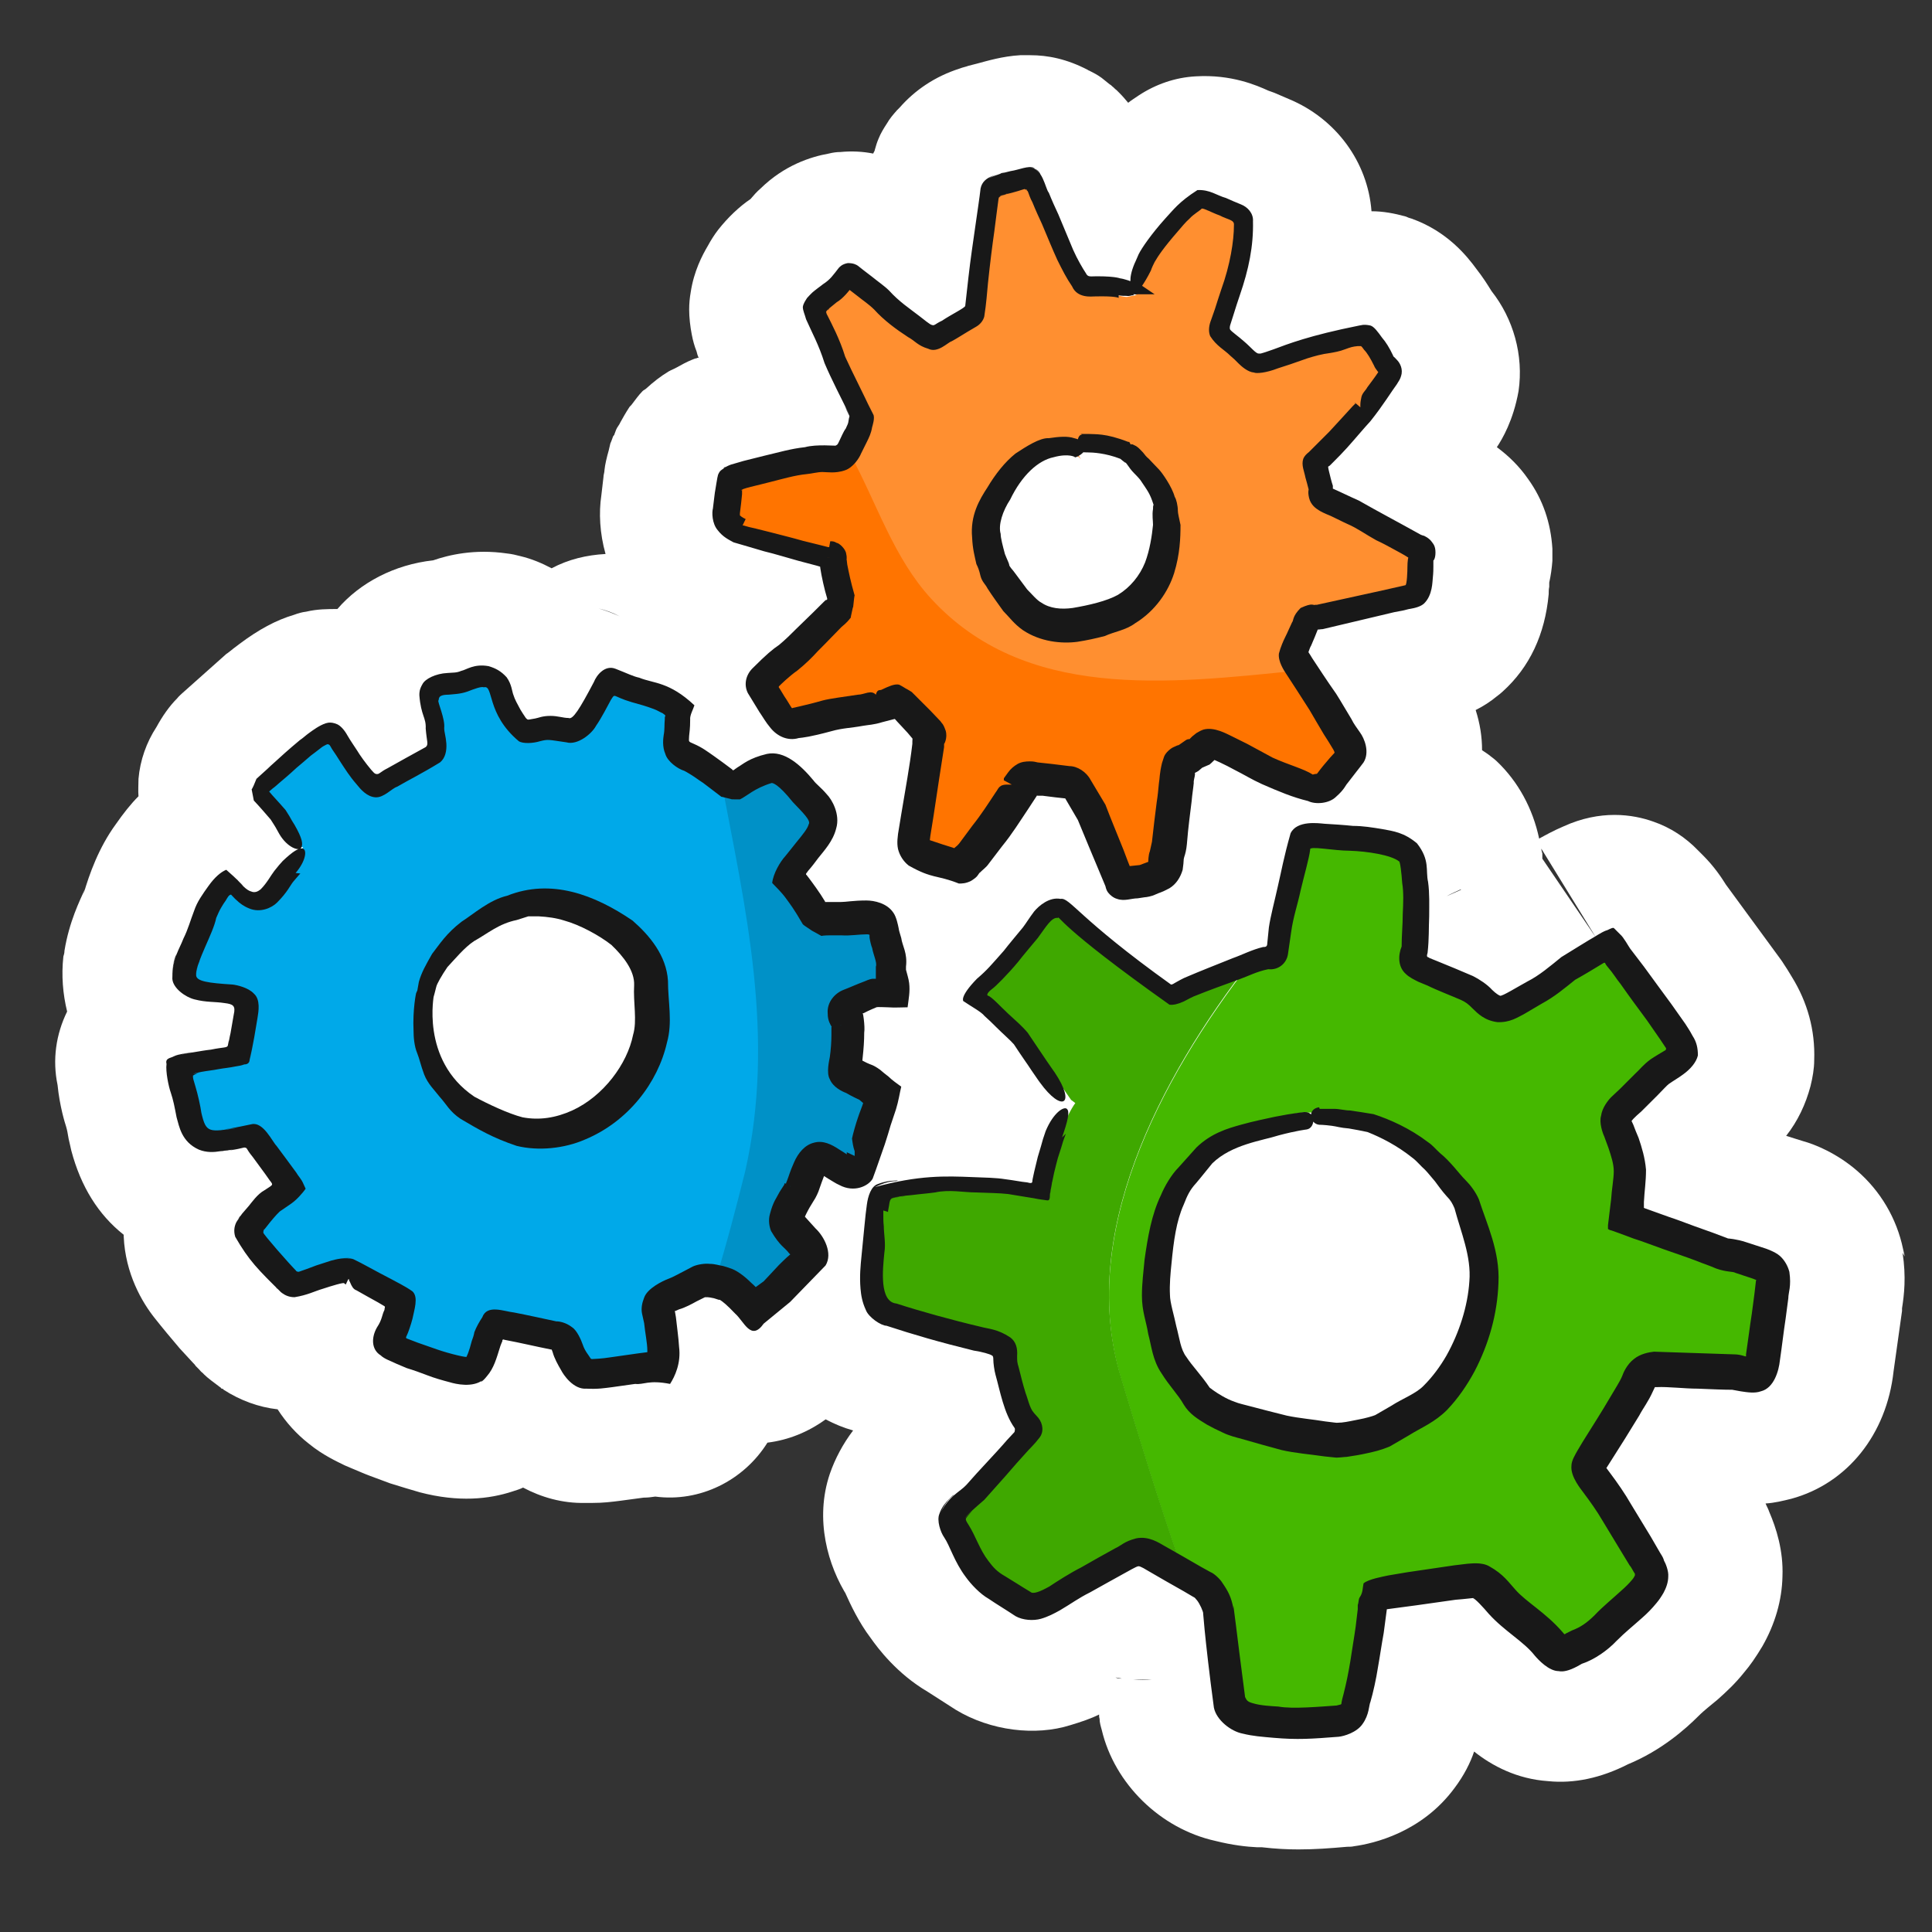 <svg width="35" height="35" viewBox="0 0 35 35" fill="none" xmlns="http://www.w3.org/2000/svg">
<rect x="0" y="0" width="35" height="35" fill="#333333" stroke="none"/>
<path d="M22.968 13.074H4.79V22.915H22.968V13.074Z" fill="white"/>
<path d="M28.008 19.034H20.256V27.169H28.008V19.034Z" fill="white"/>
<path d="M23.514 6.721H15.762V14.856H23.514V6.721Z" fill="white"/>
<path d="M15.369 9.433H12.35V12.451H15.369V9.433Z" fill="white"/>
<path d="M34.505 22.762C34.505 22.762 34.486 22.666 34.476 22.628C34.361 22.072 34.064 21.573 33.642 21.209C33.278 20.893 32.876 20.73 32.665 20.673L32.358 20.577C32.569 20.309 32.713 20.002 32.799 19.676C32.837 19.523 32.866 19.36 32.866 19.207C32.886 18.66 32.742 18.153 32.464 17.702C32.397 17.587 32.358 17.53 32.32 17.472C32.32 17.472 32.272 17.395 32.263 17.386L31.266 16.025C31.189 15.901 31.055 15.699 30.854 15.498L30.768 15.412C30.538 15.172 30.26 14.99 29.953 14.885C29.579 14.751 28.995 14.665 28.324 14.971C28.142 15.048 27.989 15.134 27.883 15.192C27.768 14.645 27.5 14.157 27.117 13.793C27.088 13.764 27.05 13.735 27.011 13.706C26.954 13.658 26.906 13.63 26.849 13.591C26.849 13.342 26.81 13.103 26.733 12.863C26.868 12.796 27.002 12.71 27.117 12.614C27.155 12.585 27.194 12.556 27.222 12.528C27.711 12.087 27.989 11.493 28.056 10.764C28.056 10.717 28.056 10.678 28.066 10.63V10.554C28.094 10.429 28.113 10.295 28.123 10.161C28.123 10.084 28.123 10.017 28.123 9.94C28.094 9.471 27.951 9.049 27.682 8.676C27.529 8.455 27.337 8.263 27.117 8.101C27.213 7.957 27.414 7.621 27.51 7.085C27.605 6.433 27.414 5.772 27.021 5.274C26.944 5.149 26.858 5.015 26.753 4.881C26.571 4.632 26.216 4.191 25.574 3.961C25.536 3.951 25.507 3.942 25.469 3.923C25.258 3.865 25.057 3.827 24.846 3.827C24.779 2.936 24.204 2.15 23.351 1.795L23.083 1.68C23.083 1.68 23.006 1.652 22.977 1.642C22.766 1.546 22.306 1.345 21.664 1.383C21.291 1.402 20.936 1.527 20.63 1.728C20.562 1.776 20.495 1.815 20.438 1.862C20.39 1.805 20.342 1.747 20.285 1.69C20.256 1.661 20.246 1.652 20.227 1.632C20.198 1.613 20.179 1.585 20.15 1.565C20.131 1.546 20.122 1.537 20.102 1.527C20.055 1.489 20.007 1.45 19.959 1.412C19.882 1.355 19.805 1.316 19.729 1.278C19.729 1.278 19.719 1.278 19.71 1.268C19.326 1.067 18.981 1 18.665 1C18.608 1 18.541 1 18.483 1C18.157 1.019 17.879 1.105 17.697 1.153C17.649 1.163 17.592 1.182 17.544 1.192C17.496 1.211 17.439 1.22 17.391 1.24C16.94 1.383 16.576 1.632 16.298 1.949C16.279 1.968 16.27 1.977 16.25 1.997C16.183 2.073 16.116 2.15 16.068 2.236C16.011 2.322 15.953 2.418 15.915 2.514C15.886 2.581 15.867 2.648 15.848 2.715C15.848 2.734 15.829 2.754 15.819 2.782C15.627 2.744 15.426 2.734 15.225 2.754C15.158 2.754 15.091 2.763 15.014 2.782C14.688 2.84 14.209 2.993 13.778 3.415C13.711 3.472 13.653 3.539 13.596 3.606C13.395 3.741 13.184 3.942 13.011 4.162C12.944 4.248 12.877 4.354 12.82 4.459C12.724 4.622 12.571 4.91 12.513 5.293C12.494 5.398 12.485 5.504 12.485 5.609C12.485 5.753 12.504 5.916 12.532 6.06C12.552 6.165 12.58 6.27 12.619 6.366C12.628 6.404 12.638 6.443 12.657 6.481C12.647 6.481 12.628 6.481 12.619 6.491C12.59 6.491 12.561 6.51 12.532 6.519C12.437 6.558 12.35 6.606 12.264 6.654C12.216 6.682 12.159 6.702 12.111 6.73C11.967 6.817 11.833 6.922 11.708 7.037C11.689 7.056 11.66 7.066 11.641 7.085C11.565 7.162 11.507 7.248 11.44 7.334C11.421 7.353 11.402 7.372 11.392 7.391C11.335 7.478 11.287 7.564 11.239 7.65C11.22 7.698 11.181 7.736 11.162 7.784C11.152 7.813 11.143 7.832 11.133 7.861C11.133 7.88 11.114 7.89 11.105 7.909C11.105 7.909 11.076 7.995 11.057 8.034C11.047 8.072 11.037 8.12 11.028 8.158C10.99 8.292 10.961 8.417 10.951 8.513C10.951 8.561 10.932 8.599 10.932 8.647L10.894 8.973C10.846 9.289 10.865 9.663 10.97 10.036C10.626 10.055 10.3 10.132 9.993 10.295C9.811 10.199 9.629 10.123 9.428 10.075C9.351 10.055 9.274 10.036 9.188 10.027C8.594 9.94 8.124 10.055 7.847 10.151C7.147 10.228 6.524 10.554 6.112 11.033C5.94 11.033 5.748 11.033 5.547 11.081C5.47 11.09 5.403 11.11 5.326 11.138C5.001 11.234 4.684 11.406 4.339 11.665L4.224 11.752C4.224 11.752 4.119 11.838 4.1 11.847L3.304 12.556C3.304 12.556 3.228 12.623 3.209 12.652C3.065 12.796 2.94 12.978 2.835 13.17C2.653 13.448 2.538 13.773 2.509 14.109C2.509 14.214 2.5 14.32 2.509 14.425C2.365 14.569 2.231 14.741 2.097 14.933C1.79 15.354 1.618 15.834 1.513 16.198C1.522 16.15 1.541 16.102 1.541 16.102C1.446 16.313 1.254 16.696 1.168 17.223C1.168 17.261 1.158 17.3 1.148 17.328C1.11 17.673 1.139 18.009 1.216 18.325C1.014 18.737 0.947 19.197 1.043 19.657C1.081 20.04 1.177 20.347 1.196 20.404C1.216 20.471 1.225 20.519 1.244 20.634C1.254 20.682 1.283 20.797 1.292 20.845C1.465 21.497 1.781 22.005 2.241 22.369C2.241 22.378 2.241 22.388 2.241 22.398C2.27 23.078 2.576 23.595 2.806 23.883C2.95 24.065 3.094 24.237 3.257 24.429L3.496 24.688C3.515 24.707 3.534 24.726 3.544 24.745L3.592 24.793C3.592 24.793 3.592 24.793 3.602 24.803C3.621 24.822 3.64 24.851 3.669 24.87C3.669 24.87 3.688 24.889 3.697 24.899C3.764 24.966 3.87 25.042 3.985 25.129C3.994 25.129 4.004 25.148 4.014 25.157C4.023 25.157 4.042 25.157 4.052 25.177C4.349 25.368 4.684 25.493 5.029 25.531C5.183 25.771 5.374 25.981 5.595 26.154C5.853 26.365 6.112 26.48 6.246 26.547C6.294 26.566 6.333 26.585 6.38 26.604L6.563 26.681C6.563 26.681 6.678 26.729 6.706 26.738L7.07 26.873C7.252 26.93 7.444 26.988 7.607 27.035C8.307 27.218 8.862 27.16 9.294 27.016C9.351 26.997 9.418 26.978 9.476 26.949C9.801 27.122 10.185 27.237 10.606 27.227C10.654 27.227 10.693 27.227 10.731 27.227C10.932 27.227 11.076 27.208 11.229 27.189L11.66 27.131C11.737 27.131 11.804 27.122 11.871 27.112C12.676 27.218 13.471 26.825 13.903 26.135C14.286 26.087 14.64 25.943 14.957 25.713C15.12 25.799 15.283 25.866 15.455 25.914C15.273 26.154 15.129 26.422 15.033 26.7C14.755 27.524 14.995 28.367 15.359 28.933C15.34 28.904 15.311 28.846 15.321 28.875C15.407 29.067 15.56 29.393 15.771 29.671C15.905 29.862 16.25 30.322 16.806 30.648L17.314 30.974C17.946 31.357 18.761 31.453 19.393 31.252C19.585 31.194 19.758 31.137 19.911 31.06C19.911 31.089 19.911 31.108 19.92 31.137C19.92 31.204 19.94 31.271 19.959 31.338C20.189 32.315 21.022 33.13 22.019 33.35C22.326 33.427 22.584 33.456 22.776 33.465H22.862C23.111 33.494 23.322 33.504 23.523 33.504C23.82 33.504 24.089 33.484 24.405 33.456C24.443 33.456 24.491 33.456 24.53 33.446C24.884 33.398 25.756 33.197 26.35 32.392C26.523 32.162 26.638 31.932 26.705 31.731C27.031 31.99 27.481 32.229 28.046 32.267C28.516 32.315 29.005 32.21 29.493 31.961C30.097 31.712 30.538 31.319 30.768 31.089C30.835 31.022 30.883 30.983 30.95 30.926L31.113 30.792C31.276 30.648 31.439 30.495 31.592 30.303C31.707 30.169 31.812 30.016 31.927 29.824C32.157 29.422 32.282 28.99 32.291 28.559C32.31 28.09 32.176 27.677 32.052 27.39C32.033 27.332 32.004 27.285 31.985 27.237C32.148 27.227 32.301 27.189 32.454 27.151C33.47 26.873 34.179 25.981 34.304 24.841L34.457 23.749C34.457 23.749 34.457 23.72 34.457 23.701C34.495 23.461 34.534 23.135 34.467 22.695L34.505 22.762ZM28.918 16.993L27.941 15.556V15.46C27.941 15.46 27.922 15.402 27.922 15.374L28.918 16.993ZM24.424 23.557C24.424 23.557 24.424 23.557 24.424 23.567C24.338 23.614 24.261 23.653 24.185 23.701H24.165C23.878 23.672 23.581 23.595 23.351 23.528C23.332 23.461 23.313 23.385 23.293 23.308C23.293 23.231 23.303 23.164 23.313 23.116C23.322 23.011 23.351 22.752 23.37 22.675C23.408 22.675 23.447 22.656 23.476 22.647C23.571 22.618 23.667 22.599 23.744 22.57C23.868 22.541 23.955 22.522 23.993 22.513C24.022 22.513 24.06 22.503 24.089 22.493C24.108 22.493 24.127 22.493 24.146 22.493H24.156C24.156 22.493 24.233 22.541 24.28 22.57L24.376 22.666L24.424 22.733C24.443 22.762 24.462 22.781 24.482 22.81C24.51 22.905 24.549 23.001 24.568 23.097C24.568 23.174 24.52 23.356 24.424 23.519V23.557ZM26.465 16.121C26.379 16.159 26.293 16.198 26.206 16.236C26.293 16.188 26.379 16.15 26.465 16.111V16.121ZM11.229 11.167C11.105 11.11 10.98 11.062 10.846 11.023C10.97 11.052 11.105 11.1 11.229 11.167ZM20.208 30.389C20.208 30.389 20.285 30.399 20.323 30.409C20.285 30.409 20.246 30.409 20.208 30.389ZM20.534 30.428C20.639 30.428 20.744 30.428 20.86 30.428C20.764 30.437 20.649 30.437 20.534 30.428Z" fill="white"/>
<path fill-rule="evenodd" clip-rule="evenodd" d="M16.078 17.654C16.049 17.53 16.087 17.453 16.078 17.348C16.059 17.223 16.001 17.079 15.973 16.964C15.953 16.888 15.934 16.725 15.877 16.667C15.771 16.543 15.465 16.6 15.302 16.61C15.11 16.629 14.918 16.6 14.727 16.639C14.688 16.495 14.324 15.977 14.2 15.872C14.229 15.738 14.669 15.249 14.717 15.153C14.928 14.818 14.813 14.646 14.545 14.396C14.363 14.233 14.133 13.841 13.845 13.898C13.596 13.946 13.376 14.118 13.165 14.243C13.155 14.233 13.098 14.185 13.021 14.128C13.462 16.456 14.018 18.785 13.462 21.238C13.309 21.89 13.127 22.551 12.925 23.203C12.964 23.212 13.002 23.222 13.04 23.231C13.174 23.27 13.28 23.394 13.385 23.48C13.481 23.557 13.491 23.586 13.596 23.71C13.73 23.605 13.922 23.471 14.008 23.375C14.094 23.279 14.286 23.088 14.353 23.011C14.401 22.953 14.583 22.829 14.612 22.762C14.688 22.57 14.257 22.283 14.2 22.129C14.133 21.976 14.344 21.689 14.43 21.545C14.516 21.401 14.602 20.893 14.794 20.931C14.957 20.96 15.359 21.363 15.474 21.19C15.503 21.152 15.675 20.615 15.704 20.5C15.752 20.27 15.877 20.05 15.915 19.82C15.81 19.743 15.742 19.648 15.618 19.58C15.532 19.532 15.436 19.504 15.35 19.456C15.206 19.389 15.216 19.35 15.244 19.197C15.273 19.063 15.302 18.574 15.283 18.478C15.273 18.421 15.225 18.383 15.206 18.344C15.168 18.201 15.235 18.181 15.359 18.124C15.484 18.076 15.608 17.99 15.733 17.971C15.848 17.942 15.982 17.971 16.107 17.971C16.126 17.856 16.087 17.769 16.059 17.664L16.078 17.654Z" fill="#0091C7"/>
<path fill-rule="evenodd" clip-rule="evenodd" d="M13.031 14.128C12.839 13.984 12.513 13.745 12.389 13.697C12.178 13.61 12.13 13.505 12.159 13.285C12.178 13.141 12.159 12.959 12.216 12.825C11.91 12.547 11.45 12.528 11.095 12.355C10.942 12.278 10.932 12.298 10.846 12.441C10.808 12.518 10.769 12.595 10.731 12.671C10.645 12.834 10.539 13.045 10.386 13.17C10.252 13.275 10.003 13.17 9.849 13.17C9.715 13.17 9.495 13.275 9.389 13.227C9.265 13.179 9.083 12.777 9.044 12.691C8.968 12.489 9.006 12.374 8.795 12.278C8.594 12.183 8.431 12.326 8.22 12.365C8.038 12.393 7.693 12.365 7.684 12.595C7.674 12.767 7.799 12.949 7.799 13.141C7.799 13.304 7.914 13.572 7.78 13.668C7.693 13.725 7.051 14.07 6.946 14.137C6.888 14.176 6.812 14.252 6.735 14.243C6.63 14.233 6.419 13.936 6.371 13.869C6.266 13.735 6.189 13.61 6.103 13.457C6.045 13.352 6.007 13.237 5.873 13.256C5.681 13.285 4.656 14.262 4.589 14.3C4.742 14.425 4.866 14.578 4.981 14.741C5.077 14.875 5.259 15.259 5.413 15.345H5.489C5.451 15.45 5.269 15.661 5.192 15.738C5.058 15.872 4.972 16.064 4.847 16.198C4.56 16.485 4.292 16.159 4.09 15.929C4.014 15.968 3.822 16.274 3.774 16.341C3.669 16.514 3.63 16.725 3.554 16.916C3.467 17.127 3.276 17.463 3.305 17.692C3.324 17.827 3.487 17.903 3.611 17.942C3.774 17.99 4.387 17.942 4.435 18.181C4.454 18.296 4.32 18.938 4.292 19.101C4.167 19.149 3.324 19.245 3.218 19.302C3.209 19.523 3.333 19.81 3.372 20.031C3.4 20.203 3.448 20.443 3.573 20.567C3.678 20.673 3.851 20.673 3.985 20.654C4.09 20.634 4.177 20.625 4.282 20.615C4.359 20.606 4.474 20.538 4.56 20.558C4.617 20.654 5.173 21.353 5.24 21.487C5.116 21.65 4.886 21.698 4.771 21.87C4.684 21.995 4.512 22.139 4.474 22.292C4.445 22.417 5.221 23.231 5.259 23.25C5.346 23.298 5.394 23.25 5.48 23.231C5.595 23.202 6.17 22.953 6.294 23.011C6.361 23.04 7.157 23.48 7.243 23.528C7.243 23.682 7.166 23.892 7.118 24.036C7.09 24.122 6.965 24.247 7.003 24.324C7.042 24.41 8.431 24.937 8.556 24.803C8.795 24.573 8.747 24.17 8.968 23.95C9.102 23.998 10.031 24.18 10.06 24.18C10.223 24.18 10.242 24.352 10.29 24.467C10.319 24.544 10.463 24.793 10.549 24.851C10.664 24.918 11.335 24.793 11.526 24.774C11.67 24.764 11.814 24.716 11.957 24.745C12.044 24.602 11.938 24.046 11.929 23.921C11.919 23.758 11.833 23.653 11.957 23.538C12.034 23.461 12.207 23.413 12.302 23.365C12.417 23.308 12.523 23.231 12.647 23.183C12.743 23.145 12.858 23.154 12.964 23.183C13.165 22.532 13.337 21.87 13.5 21.219C14.056 18.766 13.5 16.437 13.059 14.109L13.031 14.128ZM11.727 18.526C11.708 18.727 11.632 19.015 11.545 19.197C11.354 19.609 11.047 19.896 10.654 20.107C10.434 20.222 10.261 20.376 10.012 20.443C9.773 20.51 9.552 20.51 9.322 20.462C9.111 20.424 8.92 20.376 8.719 20.318C8.527 20.261 8.412 20.079 8.278 19.954C8.124 19.81 8.01 19.657 7.875 19.494C7.76 19.341 7.722 19.12 7.645 18.957C7.569 18.785 7.521 18.603 7.588 18.421C7.617 18.344 7.674 18.287 7.693 18.2C7.712 18.124 7.693 18.085 7.751 17.999L7.578 18.047C7.645 17.961 7.645 17.798 7.693 17.692C7.741 17.606 7.789 17.482 7.847 17.405C7.971 17.242 8.23 17.06 8.402 16.955C8.632 16.811 8.786 16.639 9.035 16.523C9.159 16.466 9.274 16.38 9.389 16.332C9.504 16.284 9.648 16.303 9.773 16.303C10.252 16.322 10.635 16.504 11.038 16.744C11.229 16.859 11.363 17.108 11.488 17.29C11.536 17.357 11.565 17.424 11.603 17.491C11.641 17.558 11.68 17.578 11.699 17.664C11.699 17.712 11.68 17.817 11.68 17.855C11.68 18.066 11.756 18.296 11.727 18.507V18.526Z" fill="#00A9E9"/>
<path d="M28.535 17.491C28.382 17.587 28.276 17.712 28.133 17.808C27.979 17.913 27.807 17.99 27.653 18.085C27.356 18.267 27.213 18.325 26.944 18.047C26.724 17.827 26.456 17.788 26.187 17.654C26.082 17.597 25.823 17.52 25.737 17.434C25.641 17.338 25.718 17.242 25.737 17.127C25.756 16.974 25.756 16.341 25.766 16.198C25.766 16.035 25.737 15.843 25.718 15.68C25.699 15.527 25.67 15.421 25.536 15.345C25.306 15.211 25.076 15.201 24.827 15.163C24.539 15.115 24.213 15.096 23.916 15.096C23.84 15.096 23.715 15.096 23.667 15.172C23.638 15.211 23.6 15.479 23.581 15.537C23.533 15.738 23.322 16.504 23.313 16.686C23.303 16.849 23.293 17.003 23.255 17.156C23.207 17.367 23.14 17.28 22.977 17.319C22.901 17.338 22.795 17.367 22.671 17.415C20.984 19.58 19.518 22.407 20.313 24.985C20.658 26.125 21.003 27.256 21.396 28.377C21.569 28.473 21.741 28.569 21.904 28.674C22.067 28.779 22.163 29.067 22.172 29.143C22.191 29.278 22.211 29.431 22.22 29.565C22.249 29.814 22.259 30.064 22.306 30.322C22.335 30.495 22.326 30.734 22.412 30.887C22.517 31.07 22.718 31.098 22.901 31.127C23.102 31.165 23.293 31.194 23.495 31.175C23.648 31.165 23.801 31.165 23.955 31.156C24.117 31.156 24.357 31.156 24.501 31.079C24.625 31.022 24.645 30.907 24.664 30.792C24.683 30.686 24.702 30.619 24.731 30.523C24.769 30.37 25.009 28.933 24.97 28.866C25.028 28.818 26.666 28.588 26.81 28.578C27.011 28.578 27.222 28.885 27.375 29.029C27.596 29.239 27.845 29.402 28.056 29.613C28.133 29.69 28.238 29.843 28.334 29.891C28.449 29.939 28.545 29.834 28.66 29.786C28.938 29.68 29.081 29.546 29.282 29.335C29.503 29.115 29.867 28.875 30.001 28.588C30.068 28.454 30.001 28.396 29.953 28.252C29.915 28.147 29.445 27.419 29.282 27.15C29.215 27.045 29.148 26.968 29.081 26.863C29.033 26.796 28.861 26.595 28.87 26.518C28.89 26.432 29.589 25.349 29.723 25.109C29.79 24.994 29.819 24.851 29.934 24.793C30.087 24.716 30.346 24.745 30.509 24.774C30.835 24.812 31.17 24.793 31.496 24.803C31.592 24.803 31.851 24.898 31.937 24.841C32.023 24.784 32.033 24.592 32.052 24.506C32.109 24.17 32.167 23.806 32.196 23.461C32.215 23.222 32.33 22.944 32.042 22.858C31.898 22.819 31.774 22.771 31.63 22.723C31.506 22.685 31.381 22.704 31.256 22.637C30.988 22.493 29.56 22.033 29.56 22.033C29.56 22.033 29.637 21.42 29.637 21.248C29.637 20.97 29.522 20.663 29.407 20.404C29.292 20.136 29.503 20.021 29.695 19.839C29.829 19.705 29.963 19.571 30.097 19.436C30.221 19.302 30.557 19.187 30.605 18.996C30.624 18.91 29.896 17.922 29.714 17.683C29.627 17.558 29.57 17.453 29.465 17.338C29.378 17.252 29.34 17.137 29.263 17.05C29.024 17.194 28.784 17.338 28.545 17.482L28.535 17.491ZM26.465 21.554C26.944 22.359 26.992 23.02 26.944 23.356C26.896 23.653 26.81 23.94 26.714 24.237C26.657 24.41 26.341 24.86 26.254 24.956C26.044 25.176 25.814 25.311 25.574 25.493C25.296 25.694 24.989 25.838 24.683 26.01C24.568 26.077 24.108 26.25 23.907 26.202C23.59 26.125 23.245 26.154 22.948 26.01C22.824 25.953 22.326 25.627 22.211 25.541C21.971 25.378 21.281 24.525 21.109 24.113C21.032 23.931 20.955 23.777 20.946 23.576C20.936 23.384 20.898 23.183 20.898 22.992C20.898 22.714 21.042 22.407 21.166 22.187C21.291 21.957 21.636 21.382 21.827 21.171L21.77 21.152C21.99 20.884 22.153 20.807 22.268 20.692C22.373 20.586 22.498 20.5 22.632 20.433C22.795 20.347 22.977 20.28 23.15 20.241C23.303 20.213 23.456 20.165 23.61 20.155C23.696 20.155 23.782 20.155 23.868 20.155C24.098 20.136 24.309 20.184 24.539 20.194C24.721 20.194 24.865 20.251 25.028 20.347C25.296 20.51 25.938 20.663 26.465 21.535V21.554Z" fill="#45B800"/>
<path d="M22.661 17.424C22.287 17.558 21.77 17.788 21.674 17.836C21.597 17.875 21.396 17.999 21.31 17.99C21.214 17.99 21.08 17.836 21.003 17.779C20.898 17.712 19.652 16.715 19.556 16.629C19.48 16.552 19.412 16.437 19.297 16.418C19.183 16.399 19.048 16.504 18.981 16.591C18.866 16.725 18.799 16.869 18.675 17.003C18.55 17.127 18.473 17.252 18.368 17.386C18.291 17.491 18.195 17.578 18.109 17.674C18.013 17.769 17.812 17.913 17.764 18.038C17.86 18.105 17.937 18.124 18.023 18.21C18.109 18.287 18.186 18.373 18.272 18.459C18.406 18.593 18.588 18.727 18.694 18.89C18.828 19.101 19.412 19.935 19.403 19.925L19.48 19.983C19.144 20.452 18.972 21.526 18.972 21.526C18.972 21.526 18.492 21.42 18.301 21.42C18.033 21.42 17.323 21.363 17.218 21.372C17.065 21.382 16.471 21.439 16.327 21.478C16.279 21.487 16.135 21.506 16.097 21.535C16.03 21.593 16.02 21.794 16.001 21.871C15.972 21.976 15.905 22.838 15.905 22.973C15.915 23.212 15.905 23.615 16.183 23.73C16.289 23.768 16.691 23.902 16.825 23.931C17.084 23.988 17.314 24.046 17.563 24.122C17.764 24.189 17.985 24.199 18.176 24.276C18.378 24.362 18.311 24.41 18.33 24.611C18.339 24.717 18.531 25.512 18.665 25.646C18.828 25.819 18.828 25.828 18.646 26.001C18.339 26.307 18.1 26.643 17.803 26.949C17.688 27.064 17.429 27.237 17.371 27.4C17.323 27.543 17.467 27.706 17.525 27.831C17.649 28.118 17.831 28.454 18.09 28.636C18.253 28.751 18.445 28.856 18.608 28.971C18.761 29.077 18.905 29.038 19.067 28.971C19.259 28.885 19.422 28.741 19.604 28.645C19.738 28.578 20.38 28.185 20.591 28.09C20.783 28.003 20.888 28.07 21.051 28.166C21.166 28.233 21.281 28.291 21.396 28.358C21.003 27.237 20.658 26.106 20.313 24.966C19.518 22.398 20.984 19.561 22.671 17.396L22.661 17.424Z" fill="#3FA800"/>
<path d="M25.804 10.094C25.804 10.094 25.737 10.055 25.689 10.027C25.66 10.007 25.478 9.892 25.411 9.864C25.287 9.816 25.181 9.739 25.057 9.672C24.99 9.634 24.731 9.471 24.654 9.432C24.539 9.375 24.415 9.327 24.3 9.27C24.213 9.231 24.041 9.174 23.993 9.097C23.955 9.049 23.983 8.992 23.974 8.934C23.964 8.867 23.945 8.8 23.926 8.743C23.907 8.695 23.897 8.637 23.878 8.589C23.849 8.484 23.878 8.503 23.955 8.436C24.07 8.34 24.166 8.225 24.271 8.11C24.405 7.976 24.731 7.602 24.779 7.554C24.808 7.516 25.095 7.142 25.172 7.008C25.201 6.96 25.258 6.903 25.258 6.836C25.258 6.769 25.172 6.721 25.143 6.654C25.105 6.577 25.076 6.519 25.028 6.452C24.99 6.385 24.942 6.337 24.894 6.27C24.846 6.213 24.827 6.165 24.76 6.184C24.712 6.194 24.673 6.203 24.616 6.203C24.501 6.203 24.386 6.27 24.271 6.299C24.156 6.328 24.031 6.318 23.916 6.357C23.792 6.395 23.677 6.433 23.562 6.481C23.456 6.519 23.351 6.577 23.236 6.596C23.111 6.625 22.958 6.711 22.834 6.692C22.719 6.673 22.623 6.539 22.537 6.462C22.479 6.414 22.422 6.376 22.364 6.318C22.316 6.27 22.239 6.232 22.192 6.174C22.134 6.098 22.201 5.944 22.23 5.858C22.316 5.571 22.374 5.398 22.46 5.12C22.546 4.843 22.594 4.507 22.594 4.22C22.594 4.162 22.594 4.105 22.575 4.057C22.546 3.999 22.47 3.971 22.412 3.942C22.297 3.884 21.99 3.75 21.904 3.731C21.847 3.731 21.818 3.693 21.76 3.731C21.732 3.75 21.712 3.788 21.684 3.808C21.655 3.836 21.617 3.856 21.578 3.884C21.521 3.932 21.473 3.99 21.425 4.038C21.329 4.143 21.243 4.248 21.137 4.354C21.023 4.469 20.936 4.593 20.86 4.737C20.793 4.862 20.735 5.005 20.678 5.14C20.658 5.187 20.62 5.341 20.563 5.35L20.419 5.379C20.419 5.379 20.409 5.379 20.4 5.379C20.294 5.37 20.198 5.331 20.083 5.322C19.959 5.312 19.844 5.312 19.719 5.322C19.623 5.322 19.595 5.322 19.547 5.255C19.269 4.852 19.106 4.363 18.914 3.913C18.866 3.788 18.799 3.673 18.752 3.549C18.723 3.491 18.694 3.357 18.617 3.348C18.569 3.348 18.244 3.434 18.148 3.472C18.081 3.491 17.937 3.53 17.899 3.587C17.889 3.616 17.899 3.693 17.889 3.721C17.889 3.779 17.87 3.836 17.87 3.884C17.822 4.21 17.774 4.536 17.736 4.871C17.697 5.159 17.669 5.446 17.64 5.734C17.64 5.82 17.63 5.839 17.544 5.887C17.487 5.916 17.429 5.954 17.372 5.992C17.247 6.069 17.122 6.146 16.998 6.213C16.95 6.242 16.912 6.28 16.864 6.27C16.825 6.27 16.787 6.232 16.749 6.222C16.643 6.174 16.27 5.887 16.174 5.81C16.068 5.724 15.992 5.619 15.886 5.532C15.733 5.398 15.57 5.293 15.407 5.168C15.34 5.111 15.311 5.13 15.264 5.197C15.225 5.245 15.196 5.302 15.149 5.35C15.062 5.437 14.938 5.504 14.851 5.59C14.823 5.619 14.717 5.715 14.717 5.762C14.717 5.782 14.765 5.868 14.775 5.887C14.842 6.04 14.928 6.174 14.995 6.337C15.043 6.472 15.081 6.606 15.139 6.73C15.187 6.864 15.589 7.641 15.608 7.689C15.618 7.727 15.589 7.784 15.58 7.832C15.57 7.928 15.513 8.033 15.465 8.12C15.445 8.158 15.426 8.206 15.398 8.263C15.877 9.155 16.174 10.122 16.854 10.86C18.55 12.71 21.109 12.413 23.543 12.164C23.543 12.144 23.523 12.135 23.514 12.116C23.485 12.058 23.447 12.001 23.456 11.943C23.466 11.905 23.504 11.857 23.514 11.819C23.562 11.704 23.61 11.588 23.667 11.483C23.686 11.445 23.706 11.349 23.744 11.33C23.792 11.311 23.869 11.33 23.926 11.33C24.06 11.301 25.344 11.014 25.421 10.985C25.488 10.966 25.613 10.966 25.67 10.918C25.775 10.832 25.747 10.324 25.775 10.247C25.804 10.19 25.823 10.161 25.775 10.113L25.804 10.094ZM21.061 10.094C20.994 10.496 20.783 10.889 20.438 11.109C20.39 11.138 20.361 11.177 20.313 11.205C20.265 11.234 20.218 11.234 20.16 11.253C20.064 11.291 19.988 11.33 19.882 11.349C19.767 11.368 19.652 11.397 19.537 11.416C19.192 11.483 18.857 11.445 18.579 11.205C18.502 11.138 18.435 11.062 18.368 10.994C18.301 10.927 18.244 10.841 18.196 10.764C18.138 10.678 18.052 10.592 18.004 10.496C17.985 10.448 17.985 10.419 17.975 10.381C17.966 10.343 17.937 10.305 17.927 10.266C17.899 10.18 17.889 10.084 17.86 10.007C17.822 9.912 17.832 9.825 17.832 9.73C17.832 9.567 17.889 9.413 17.956 9.26C18.023 9.107 18.129 8.973 18.215 8.829C18.291 8.714 18.359 8.628 18.454 8.532C18.531 8.455 18.627 8.407 18.713 8.35C18.771 8.311 18.809 8.273 18.876 8.263C18.905 8.263 18.934 8.254 18.962 8.244C19.058 8.216 19.135 8.206 19.231 8.206C19.346 8.206 19.509 8.225 19.585 8.321L19.47 8.139C19.643 8.139 19.806 8.139 19.968 8.177C20.035 8.196 20.112 8.216 20.179 8.235C20.227 8.244 20.285 8.263 20.333 8.283C20.352 8.311 20.371 8.331 20.4 8.34C20.419 8.34 20.428 8.34 20.448 8.35C20.515 8.398 20.572 8.493 20.63 8.551C20.687 8.608 20.764 8.666 20.802 8.733C20.831 8.79 20.85 8.819 20.898 8.877C20.927 8.905 20.955 8.944 20.975 8.982C21.003 9.049 21.032 9.135 21.061 9.203C21.099 9.289 21.07 9.365 21.08 9.452C21.08 9.528 21.109 9.595 21.109 9.672C21.109 9.816 21.07 9.96 21.051 10.103L21.061 10.094Z" fill="#FF8F30"/>
<path d="M16.873 10.851C16.193 10.113 15.896 9.145 15.417 8.254C15.379 8.34 15.321 8.417 15.244 8.446C15.139 8.484 14.986 8.446 14.871 8.446C14.708 8.446 14.526 8.493 14.372 8.522C14.142 8.561 13.912 8.637 13.692 8.695C13.586 8.723 13.481 8.743 13.376 8.781C13.337 8.8 13.261 8.819 13.251 8.858C13.232 8.906 13.232 9.001 13.222 9.049C13.203 9.174 13.194 9.298 13.184 9.423C13.165 9.595 13.29 9.682 13.433 9.749C13.567 9.816 14.928 10.18 15.053 10.199C15.139 10.209 15.139 10.228 15.129 10.295C15.129 10.362 15.264 11.014 15.331 11.11C15.254 11.157 15.206 11.234 15.129 11.282C15.005 11.378 14.899 11.502 14.794 11.617C14.593 11.819 14.401 12.039 14.162 12.192C14.066 12.259 14.008 12.336 13.931 12.413C13.864 12.489 13.788 12.518 13.845 12.623C13.931 12.806 14.037 12.959 14.162 13.122C14.238 13.218 14.296 13.304 14.42 13.265C14.497 13.246 14.583 13.237 14.66 13.218C14.736 13.198 14.813 13.17 14.89 13.16C14.966 13.15 15.053 13.122 15.129 13.103C15.321 13.055 15.513 13.026 15.704 13.016C15.762 13.016 15.819 12.988 15.886 12.988C15.953 12.988 16.145 12.921 16.203 12.892C16.241 12.873 16.279 12.834 16.327 12.844C16.366 12.892 16.892 13.419 16.902 13.467C16.902 13.486 16.883 13.515 16.873 13.534C16.864 13.591 16.873 13.658 16.873 13.716C16.873 13.869 16.682 14.962 16.615 15.354C16.576 15.546 16.691 15.613 16.845 15.671C16.969 15.719 17.103 15.757 17.238 15.786C17.305 15.805 17.41 15.862 17.467 15.843C17.506 15.834 17.535 15.776 17.563 15.747C17.602 15.709 17.64 15.69 17.678 15.652C17.774 15.546 18.061 15.144 18.129 15.057C18.196 14.962 18.512 14.492 18.55 14.425C18.617 14.3 18.646 14.214 18.809 14.243C18.943 14.272 19.087 14.291 19.231 14.291C19.307 14.291 19.403 14.3 19.47 14.32C19.547 14.339 19.576 14.396 19.604 14.463C19.681 14.598 19.767 14.722 19.834 14.856C19.949 15.067 20.246 15.91 20.323 16.073C20.371 16.169 20.39 16.15 20.486 16.14C20.563 16.14 20.62 16.131 20.687 16.111C20.764 16.102 20.793 16.111 20.86 16.073C20.907 16.044 20.965 16.035 21.013 16.016C21.09 15.987 21.128 15.939 21.166 15.872C21.195 15.805 21.185 15.767 21.195 15.7C21.214 15.575 21.262 15.46 21.253 15.335C21.253 15.268 21.396 14.272 21.396 14.118C21.396 14.08 21.415 13.994 21.435 13.956C21.463 13.898 21.53 13.898 21.578 13.869C21.617 13.841 21.645 13.802 21.693 13.773C21.712 13.764 21.76 13.754 21.789 13.735C21.856 13.697 21.895 13.611 21.971 13.591C22.086 13.553 22.872 14.023 22.997 14.08C23.169 14.157 23.351 14.224 23.533 14.3C23.6 14.329 23.849 14.406 23.907 14.415C24.07 14.444 24.166 14.243 24.252 14.137C24.338 14.042 24.443 13.946 24.501 13.821C24.549 13.726 24.472 13.601 24.424 13.515C24.386 13.457 24.348 13.419 24.319 13.361C24.29 13.304 24.06 12.949 23.993 12.815C23.945 12.719 23.658 12.326 23.552 12.144C21.128 12.393 18.56 12.691 16.864 10.841L16.873 10.851Z" fill="#FF7400"/>
<path d="M5.441 15.824C5.441 15.824 5.422 15.843 5.316 15.968C5.259 16.035 5.211 16.159 5.019 16.351C4.924 16.447 4.713 16.543 4.511 16.456C4.416 16.418 4.339 16.361 4.281 16.303C4.253 16.274 4.224 16.246 4.195 16.217C4.32 16.341 4.301 16.332 4.186 16.207C4.147 16.207 4.119 16.265 4.09 16.313C4.061 16.351 4.032 16.399 4.004 16.447C3.975 16.495 3.946 16.562 3.917 16.629C3.86 16.916 3.563 17.396 3.553 17.664C3.553 17.539 3.63 17.386 3.611 17.415C3.611 17.415 3.544 17.578 3.553 17.664C3.553 17.779 3.774 17.808 4.214 17.836C4.301 17.846 4.502 17.894 4.598 17.999C4.722 18.105 4.684 18.325 4.665 18.44C4.646 18.555 4.626 18.67 4.607 18.785C4.579 18.938 4.55 19.092 4.511 19.255C4.559 19.025 4.579 18.919 4.579 18.919C4.579 18.919 4.559 19.025 4.521 19.197C4.521 19.255 4.483 19.283 4.425 19.283C4.377 19.302 4.32 19.312 4.253 19.322C4.167 19.341 4.061 19.35 3.956 19.369C3.86 19.389 3.754 19.398 3.649 19.418C3.563 19.437 3.544 19.437 3.496 19.456C3.697 19.418 3.62 19.408 3.496 19.485C3.496 19.552 3.496 19.523 3.544 19.695C3.582 19.82 3.63 20.031 3.649 20.165C3.735 20.529 3.783 20.51 4.31 20.433C3.831 20.481 3.937 20.5 4.559 20.366C4.77 20.318 4.933 20.682 5.01 20.759C5.115 20.903 5.24 21.066 5.364 21.238C5.403 21.305 5.46 21.363 5.489 21.43L5.537 21.535C5.537 21.535 5.489 21.602 5.46 21.631C5.412 21.689 5.345 21.756 5.278 21.803L5.096 21.928C5.029 21.957 4.741 22.331 4.77 22.302C4.818 22.235 4.77 22.263 4.77 22.331C4.77 22.359 5.221 22.877 5.383 23.04C5.345 22.992 5.355 23.04 5.412 23.04C5.498 23.011 5.604 22.973 5.728 22.925C5.815 22.896 5.91 22.867 5.997 22.838C6.073 22.819 6.255 22.762 6.418 22.819C6.284 22.771 6.217 22.791 6.217 22.791C6.217 22.791 6.284 22.771 6.399 22.81C6.581 22.896 6.773 23.011 7.108 23.183C7.156 23.212 7.338 23.298 7.472 23.394C7.587 23.5 7.501 23.739 7.472 23.892C7.444 23.998 7.396 24.142 7.367 24.199C7.357 24.218 7.348 24.237 7.367 24.247L7.568 24.324C7.683 24.362 7.808 24.41 7.923 24.448C8.143 24.525 8.507 24.611 8.45 24.573C8.45 24.592 8.498 24.487 8.546 24.295C8.565 24.247 8.584 24.189 8.594 24.132C8.632 24.036 8.68 23.95 8.737 23.864C8.824 23.624 9.13 23.758 9.312 23.777C9.561 23.825 9.82 23.883 10.088 23.94C10.021 23.94 10.194 23.912 10.366 24.046C10.453 24.103 10.529 24.276 10.558 24.362C10.577 24.419 10.606 24.477 10.663 24.554C10.73 24.659 10.702 24.602 10.721 24.621C10.75 24.621 10.922 24.611 11.037 24.592C11.258 24.563 11.488 24.525 11.727 24.496C11.727 24.496 11.727 24.496 11.727 24.467C11.727 24.333 11.689 24.161 11.669 23.969L11.631 23.797C11.612 23.701 11.631 23.605 11.669 23.509C11.727 23.337 12.014 23.203 12.091 23.174C12.197 23.135 12.273 23.087 12.388 23.03L12.551 22.944C12.637 22.905 12.771 22.886 12.858 22.896C12.954 22.896 13.03 22.925 13.097 22.934L13.193 22.963C13.251 22.982 13.299 23.001 13.347 23.03C13.509 23.126 13.624 23.26 13.653 23.279C13.672 23.298 13.701 23.327 13.691 23.317L13.835 23.212L14.113 22.915C14.113 22.915 14.247 22.781 14.295 22.743C14.343 22.704 14.305 22.733 14.314 22.723L14.295 22.704C14.219 22.599 14.132 22.58 13.969 22.302C13.941 22.235 13.912 22.11 13.95 21.986C14.008 21.765 14.065 21.708 14.123 21.593L14.209 21.459V21.439H14.228C14.4 21.545 14.276 21.468 14.314 21.487H14.295C14.238 21.439 14.228 21.439 14.238 21.439L14.257 21.391C14.295 21.296 14.305 21.238 14.381 21.066C14.458 20.884 14.583 20.74 14.745 20.701C14.908 20.654 15.062 20.73 15.206 20.826C15.253 20.855 15.301 20.884 15.34 20.912V20.884V20.874C15.407 20.903 15.196 20.807 15.483 20.941V20.922V20.855C15.455 20.778 15.445 20.701 15.435 20.625C15.455 20.529 15.502 20.366 15.541 20.251C15.579 20.136 15.617 20.05 15.637 19.983L15.57 19.925C15.57 19.925 15.407 19.849 15.33 19.801C15.253 19.772 15.091 19.695 15.033 19.552C14.966 19.437 15.023 19.207 15.033 19.149C15.052 19.015 15.062 18.871 15.062 18.747C15.062 18.699 15.062 18.651 15.062 18.603C15.129 18.603 15.282 18.565 15.234 18.574L15.071 18.622C15.071 18.622 15.071 18.603 15.062 18.593C15.043 18.565 15.033 18.536 15.023 18.517C15.004 18.469 14.995 18.421 14.995 18.363C14.976 18.153 15.129 17.99 15.282 17.932C15.407 17.884 15.531 17.827 15.637 17.788C15.694 17.769 15.732 17.741 15.809 17.731C15.867 17.731 15.828 17.731 15.848 17.731H15.867C15.867 17.731 15.867 17.721 15.867 17.712C15.867 17.625 15.867 17.558 15.867 17.511C15.895 17.444 15.819 17.29 15.8 17.175C15.78 17.127 15.761 17.041 15.752 16.983V16.936C15.752 16.936 15.742 16.926 15.704 16.926C15.57 16.926 15.397 16.955 15.253 16.945C15.186 16.945 15.129 16.945 15.081 16.945H15.014C15.014 16.945 14.928 16.945 14.88 16.955C14.726 16.869 14.726 16.869 14.707 16.859C14.592 16.782 14.563 16.763 14.544 16.744C14.372 16.447 14.314 16.38 14.238 16.274C14.171 16.179 14.046 16.054 13.989 15.996C14.008 15.824 14.132 15.613 14.228 15.508C14.295 15.422 14.362 15.345 14.42 15.268C14.554 15.105 14.63 15.009 14.65 14.933C14.698 14.866 14.535 14.713 14.362 14.53C14.094 14.195 13.998 14.185 13.979 14.185C13.663 14.281 13.528 14.425 13.404 14.482C13.26 14.482 13.251 14.482 13.232 14.473C13.107 14.444 13.088 14.435 13.069 14.435C12.982 14.367 12.906 14.31 12.829 14.252C12.771 14.205 12.714 14.166 12.656 14.128C12.551 14.051 12.436 13.984 12.398 13.965C12.273 13.927 12.091 13.793 12.053 13.658C11.995 13.524 12.014 13.38 12.024 13.313C12.043 13.218 12.034 13.122 12.043 13.036C12.043 12.978 12.043 12.997 12.053 12.969C12.053 12.949 12.024 12.94 12.005 12.921C11.976 12.911 11.899 12.863 11.842 12.844C11.717 12.796 11.583 12.758 11.44 12.719C11.085 12.614 11.152 12.547 11.066 12.681C11.008 12.786 10.903 12.997 10.797 13.15C10.721 13.294 10.462 13.505 10.261 13.448C9.926 13.4 9.935 13.39 9.782 13.428C9.657 13.467 9.475 13.476 9.399 13.428C8.804 12.93 8.948 12.403 8.766 12.451C8.718 12.432 8.594 12.48 8.469 12.528C8.335 12.576 8.201 12.576 8.124 12.585C7.913 12.585 7.961 12.671 7.942 12.691C7.923 12.71 8.067 13.026 8.047 13.189C8.047 13.265 8.076 13.333 8.086 13.467C8.095 13.601 8.067 13.735 7.971 13.812C7.626 14.023 7.425 14.118 7.195 14.252C7.099 14.281 6.955 14.454 6.802 14.444C6.648 14.435 6.533 14.3 6.457 14.205C6.332 14.061 6.255 13.936 6.179 13.821C6.112 13.716 6.064 13.639 6.016 13.572C5.997 13.543 5.987 13.515 5.968 13.495C5.93 13.467 5.91 13.495 5.901 13.495C5.863 13.515 5.843 13.524 5.796 13.563C5.738 13.611 5.681 13.649 5.633 13.687C5.537 13.773 5.451 13.841 5.374 13.908C5.23 14.042 5.125 14.128 5.058 14.185C4.962 14.272 4.943 14.281 4.943 14.281C4.876 14.339 4.876 14.339 4.876 14.339C4.933 14.406 4.933 14.406 4.933 14.406C5.038 14.521 5.115 14.607 5.173 14.674C5.23 14.76 5.268 14.828 5.288 14.866C5.336 14.943 5.336 14.943 5.336 14.943C5.479 15.192 5.489 15.287 5.46 15.354C5.422 15.431 5.201 15.354 5.058 15.105C5.058 15.105 5.058 15.105 5.01 15.019C4.991 14.981 4.952 14.923 4.904 14.847C4.828 14.76 4.732 14.645 4.598 14.502C4.598 14.502 4.598 14.502 4.559 14.3C4.559 14.291 4.559 14.329 4.646 14.109C4.646 14.109 4.665 14.09 4.847 13.927C4.914 13.86 5.019 13.773 5.163 13.639C5.24 13.572 5.326 13.495 5.431 13.409C5.489 13.371 5.537 13.323 5.604 13.275C5.671 13.227 5.786 13.141 5.901 13.103C5.92 13.103 5.978 13.064 6.112 13.122C6.169 13.15 6.236 13.218 6.294 13.323C6.361 13.438 6.399 13.486 6.466 13.591C6.524 13.687 6.62 13.821 6.725 13.946C6.763 13.984 6.782 14.023 6.83 14.023C6.878 14.023 6.888 13.984 7.022 13.917C7.223 13.802 7.453 13.678 7.712 13.534C7.769 13.486 7.731 13.438 7.712 13.198C7.722 12.997 7.626 12.969 7.597 12.595C7.597 12.547 7.597 12.489 7.654 12.393C7.702 12.298 7.894 12.202 8.105 12.192C8.201 12.183 8.268 12.192 8.354 12.154C8.45 12.135 8.584 12.02 8.852 12.068C8.977 12.106 9.073 12.154 9.178 12.269C9.274 12.403 9.274 12.528 9.303 12.595C9.322 12.662 9.379 12.767 9.427 12.854C9.456 12.901 9.485 12.949 9.513 12.988C9.523 13.007 9.542 13.026 9.561 13.036C9.6 13.036 9.571 13.036 9.696 13.016C9.753 13.007 9.82 12.969 9.973 12.969C10.108 12.969 10.203 13.007 10.299 13.007C10.376 13.045 10.501 12.844 10.759 12.355C10.807 12.231 10.96 12.039 11.152 12.116C11.373 12.202 11.459 12.25 11.583 12.278C11.842 12.384 12.12 12.346 12.58 12.777C12.561 12.844 12.494 12.959 12.503 13.036C12.503 13.093 12.503 13.179 12.484 13.333C12.484 13.438 12.455 13.428 12.57 13.476C12.724 13.543 12.81 13.611 12.934 13.697C13.03 13.764 13.145 13.85 13.26 13.936C13.26 13.936 13.26 13.936 13.279 13.956C13.279 13.956 13.279 13.956 13.299 13.946C13.308 13.936 13.327 13.927 13.366 13.898C13.452 13.85 13.567 13.735 13.893 13.658C14.209 13.591 14.506 13.86 14.736 14.137C14.784 14.205 14.87 14.262 14.976 14.387C15.071 14.482 15.225 14.751 15.148 15.009C15.091 15.239 14.928 15.412 14.822 15.546C14.765 15.623 14.707 15.7 14.64 15.776C14.602 15.834 14.602 15.815 14.602 15.843C14.621 15.862 14.583 15.815 14.65 15.901C14.707 15.977 14.851 16.169 14.947 16.332C14.947 16.332 14.947 16.332 14.947 16.341C14.947 16.341 14.947 16.341 14.966 16.341H15.052C15.1 16.341 15.158 16.341 15.225 16.341C15.33 16.341 15.455 16.313 15.694 16.313C15.838 16.313 16.068 16.361 16.183 16.533C16.24 16.61 16.269 16.763 16.279 16.811C16.288 16.878 16.307 16.916 16.327 16.993C16.346 17.137 16.442 17.261 16.413 17.511C16.413 17.549 16.413 17.558 16.413 17.568C16.432 17.645 16.461 17.731 16.47 17.808C16.489 17.961 16.461 18.095 16.442 18.248C16.327 18.248 16.221 18.258 16.078 18.248C16.02 18.248 15.905 18.239 15.876 18.248C15.876 18.248 15.838 18.268 15.809 18.277C15.761 18.296 15.704 18.325 15.646 18.354C15.617 18.363 15.627 18.354 15.627 18.373C15.627 18.287 15.675 18.593 15.656 18.708C15.656 18.852 15.646 18.996 15.627 19.168C15.617 19.255 15.627 19.197 15.627 19.216C15.627 19.216 15.627 19.216 15.704 19.255C15.78 19.293 15.809 19.283 15.943 19.379C16.001 19.427 16.02 19.446 16.097 19.504C16.164 19.571 16.25 19.628 16.327 19.686C16.298 19.801 16.279 19.945 16.231 20.098C16.202 20.184 16.173 20.27 16.135 20.385C16.106 20.491 16.068 20.606 16.029 20.73C15.963 20.912 15.895 21.123 15.809 21.353C15.732 21.487 15.474 21.612 15.206 21.468C15.138 21.439 15.071 21.391 15.004 21.353L14.928 21.305C14.899 21.382 14.87 21.459 14.841 21.545C14.832 21.583 14.774 21.708 14.745 21.746L14.669 21.871C14.63 21.938 14.573 22.053 14.583 22.043L14.774 22.254C14.928 22.398 15.091 22.704 14.956 22.925L14.314 23.586L13.835 23.979C13.605 24.305 13.481 23.94 13.318 23.797C13.164 23.634 13.088 23.576 13.04 23.547H13.021L12.934 23.519C12.886 23.509 12.839 23.5 12.819 23.5C12.791 23.5 12.8 23.5 12.771 23.5L12.618 23.576C12.532 23.624 12.407 23.691 12.302 23.72C12.177 23.777 12.254 23.739 12.225 23.749C12.225 23.777 12.216 23.682 12.245 23.864C12.264 24.046 12.292 24.228 12.302 24.4C12.34 24.697 12.225 24.937 12.139 25.071C11.746 24.994 11.66 25.09 11.507 25.071C11.363 25.09 11.229 25.109 11.095 25.129C10.941 25.148 10.845 25.167 10.625 25.157C10.386 25.177 10.203 24.899 10.165 24.822C10.108 24.726 10.04 24.602 10.012 24.496C9.983 24.419 10.002 24.467 9.993 24.448C9.983 24.448 10.012 24.448 9.983 24.448C9.696 24.391 9.418 24.324 9.159 24.276C9.101 24.266 9.13 24.257 9.101 24.276V24.295C9.101 24.295 9.063 24.381 9.054 24.419C8.996 24.602 8.948 24.784 8.824 24.927C8.728 25.052 8.67 25.052 8.756 24.994C8.565 25.148 8.249 25.071 8.153 25.042C8.009 25.004 7.875 24.966 7.75 24.918C7.626 24.87 7.492 24.822 7.367 24.784L7.185 24.707C7.089 24.659 6.965 24.621 6.897 24.554C6.725 24.448 6.725 24.228 6.83 24.046C6.926 23.902 6.917 23.825 6.965 23.73C6.965 23.691 6.984 23.682 6.965 23.663C6.926 23.643 6.888 23.615 6.85 23.595C6.696 23.509 6.572 23.442 6.457 23.375C6.399 23.356 6.37 23.298 6.342 23.231L6.323 23.193V23.174H6.313C6.313 23.155 6.227 23.356 6.265 23.27L6.236 23.25C6.246 23.222 5.997 23.298 5.853 23.346C5.69 23.394 5.575 23.461 5.336 23.5C5.134 23.5 5.048 23.356 5.01 23.337C4.981 23.298 5.01 23.337 5.134 23.452C4.665 22.992 4.511 22.838 4.262 22.407C4.195 22.196 4.339 22.062 4.349 22.034C4.377 22.005 4.31 22.043 4.253 22.244C4.272 22.148 4.329 22.062 4.387 21.986L4.511 21.842C4.559 21.784 4.665 21.631 4.789 21.564C4.943 21.459 4.962 21.478 4.885 21.382C4.78 21.229 4.674 21.094 4.579 20.96C4.444 20.797 4.492 20.797 4.425 20.788C4.425 20.788 4.234 20.836 4.176 20.836C4.099 20.836 4.052 20.855 4.023 20.855C3.975 20.855 4.052 20.855 4.291 20.817L3.994 20.855C3.879 20.874 3.745 20.884 3.601 20.826C3.285 20.682 3.247 20.404 3.199 20.241C3.16 20.04 3.141 19.935 3.093 19.791C3.055 19.686 2.997 19.408 3.017 19.274C2.988 19.168 3.093 19.168 3.141 19.14C3.199 19.111 3.256 19.101 3.304 19.092C3.4 19.073 3.457 19.063 3.477 19.063C3.524 19.063 3.333 19.063 3.026 19.197C3.17 19.12 3.371 19.082 3.505 19.063C3.62 19.044 3.726 19.025 3.822 19.015C4.052 18.967 4.119 18.986 4.128 18.938C4.138 18.881 4.147 18.843 4.147 18.843C4.147 18.843 4.147 18.881 4.128 18.957C4.147 18.871 4.157 18.795 4.176 18.718C4.195 18.603 4.214 18.497 4.234 18.383C4.272 18.22 4.224 18.191 4.071 18.172C3.889 18.143 3.745 18.162 3.524 18.105C3.362 18.066 3.132 17.903 3.122 17.731C3.122 17.376 3.208 17.309 3.199 17.281C3.218 17.281 3.122 17.328 3.122 17.721C3.122 17.357 3.247 17.204 3.323 17.003C3.409 16.83 3.448 16.677 3.515 16.504C3.544 16.418 3.582 16.341 3.63 16.265C3.678 16.188 3.726 16.121 3.774 16.054C3.889 15.891 4.004 15.795 4.099 15.757C4.473 16.083 4.521 16.198 4.138 15.757C4.234 15.862 4.32 15.968 4.406 16.054C4.464 16.111 4.511 16.14 4.55 16.15C4.617 16.179 4.674 16.15 4.722 16.111C4.837 15.996 4.904 15.862 4.971 15.776C5.115 15.594 5.115 15.613 5.115 15.604C5.316 15.412 5.422 15.354 5.489 15.374C5.566 15.402 5.537 15.604 5.355 15.815L5.441 15.824Z" fill="#181818"/>
<path d="M7.559 17.951C7.559 17.951 7.569 17.894 7.588 17.788C7.636 17.616 7.713 17.482 7.828 17.28C7.962 17.108 8.086 16.907 8.364 16.696C8.575 16.562 8.863 16.303 9.188 16.227C9.984 15.91 10.769 16.207 11.459 16.677C11.766 16.945 12.073 17.309 12.101 17.769C12.101 18.152 12.188 18.517 12.082 18.89C11.919 19.609 11.383 20.318 10.597 20.644C10.223 20.807 9.754 20.855 9.361 20.759C8.93 20.615 8.671 20.462 8.345 20.27C8.144 20.136 8.086 20.002 7.971 19.877C7.876 19.753 7.751 19.638 7.684 19.465C7.626 19.312 7.598 19.178 7.559 19.082C7.502 18.948 7.492 18.775 7.492 18.68C7.473 18.287 7.54 17.971 7.54 17.99C7.578 17.846 7.866 17.923 7.856 18.047C7.876 17.98 7.598 19.197 8.594 19.868C8.843 20.002 9.207 20.174 9.466 20.241C9.773 20.299 10.07 20.251 10.367 20.117C10.932 19.858 11.364 19.274 11.469 18.747C11.546 18.488 11.469 18.162 11.488 17.846C11.498 17.587 11.296 17.328 11.076 17.118C10.856 16.945 10.501 16.753 10.223 16.677C10.07 16.629 9.926 16.61 9.754 16.6C9.677 16.6 9.61 16.6 9.572 16.6L9.361 16.667C9.035 16.734 8.843 16.907 8.585 17.051C8.412 17.166 8.24 17.376 8.105 17.52C8 17.673 7.914 17.827 7.904 17.875C7.876 17.99 7.856 18.057 7.856 18.057C7.732 18.258 7.55 17.999 7.55 17.961L7.559 17.951Z" fill="#181818"/>
<path d="M19.308 20.539C19.308 20.539 19.308 20.539 19.26 20.673C19.24 20.74 19.212 20.836 19.164 20.979C19.125 21.133 19.078 21.276 19.001 21.746C19.049 21.487 19.068 21.372 19.058 21.42C19.058 21.439 19.039 21.506 19.03 21.602C19.01 21.631 19.039 21.756 18.972 21.746C18.905 21.736 18.819 21.727 18.733 21.708C18.608 21.689 18.445 21.66 18.263 21.631C18.1 21.612 17.899 21.612 17.678 21.602C17.458 21.602 17.199 21.545 16.941 21.602C16.806 21.621 16.663 21.631 16.519 21.65C16.385 21.66 16.164 21.689 16.136 21.717C16.184 21.689 16.366 21.669 16.385 21.669C16.423 21.669 16.385 21.669 16.299 21.679C16.155 21.717 16.126 21.679 16.107 21.832L16.088 21.938V21.957C16.107 21.957 15.925 21.909 16.002 21.928V21.957V22.005C16.002 22.072 16.002 22.139 16.011 22.215C16.011 22.359 16.049 22.522 16.021 22.695C15.992 22.992 15.925 23.586 16.241 23.615C16.653 23.749 17.238 23.912 17.765 24.036C17.908 24.075 18.071 24.075 18.301 24.228C18.407 24.305 18.436 24.429 18.426 24.563C18.426 24.659 18.426 24.678 18.455 24.774C18.493 24.927 18.531 25.081 18.579 25.234C18.608 25.311 18.627 25.387 18.656 25.464C18.694 25.55 18.685 25.55 18.809 25.684C18.895 25.79 18.915 25.943 18.828 26.049C18.733 26.173 18.656 26.24 18.598 26.307C18.474 26.441 18.349 26.585 18.225 26.729C18.1 26.873 17.966 27.016 17.832 27.17C17.678 27.304 17.487 27.467 17.487 27.505C17.496 27.476 17.602 27.38 17.611 27.371C17.631 27.352 17.602 27.38 17.544 27.448C17.496 27.515 17.468 27.505 17.544 27.62C17.678 27.831 17.745 28.07 17.908 28.281C17.995 28.396 18.062 28.473 18.215 28.559C18.359 28.645 18.503 28.741 18.665 28.837C18.713 28.885 18.838 28.837 19.01 28.741C19.154 28.645 19.394 28.492 19.585 28.396C19.787 28.281 19.988 28.166 20.199 28.051C20.323 27.994 20.361 27.927 20.582 27.869C20.812 27.821 21.004 27.955 21.09 28.003C21.31 28.128 21.531 28.252 21.761 28.387L21.933 28.482C21.991 28.502 22.105 28.607 22.144 28.674C22.249 28.827 22.307 28.933 22.345 29.144C22.326 28.875 22.412 29.661 22.556 30.744C22.585 30.801 22.594 30.83 22.709 30.859C22.834 30.897 23.016 30.907 23.16 30.916C23.418 30.964 23.926 30.916 24.214 30.897C24.3 30.878 24.29 30.878 24.3 30.869C24.3 30.869 24.3 30.83 24.338 30.696C24.396 30.466 24.424 30.322 24.463 30.092C24.492 29.891 24.53 29.68 24.559 29.469L24.597 29.153V29.076C24.616 29.029 24.607 28.971 24.635 28.933C24.693 28.847 24.683 28.77 24.702 28.684C24.789 28.607 25.067 28.559 25.153 28.54C25.258 28.521 25.373 28.502 25.498 28.482C25.747 28.444 26.025 28.406 26.341 28.358C26.418 28.348 26.504 28.339 26.581 28.329C26.628 28.329 26.839 28.291 26.983 28.377C27.242 28.521 27.337 28.674 27.453 28.799C27.644 29.019 27.999 29.211 28.305 29.565C28.372 29.642 28.325 29.594 28.344 29.604C28.372 29.604 28.277 29.632 28.478 29.537C28.631 29.479 28.746 29.402 28.89 29.259C29.024 29.115 29.235 28.942 29.369 28.818C29.446 28.751 29.513 28.684 29.561 28.626C29.589 28.597 29.609 28.559 29.618 28.54V28.511C29.58 28.454 29.551 28.387 29.522 28.358L29.359 28.09L29.034 27.553C28.928 27.371 28.804 27.198 28.689 27.045C28.65 26.988 28.449 26.758 28.468 26.556C28.468 26.46 28.535 26.355 28.583 26.269L28.669 26.125C28.842 25.847 29.015 25.579 29.177 25.301C29.254 25.167 29.35 25.023 29.388 24.927C29.407 24.87 29.474 24.716 29.599 24.621C29.714 24.525 29.877 24.496 29.963 24.487C30.557 24.506 31.075 24.525 31.401 24.535C31.535 24.535 31.602 24.573 31.631 24.573C31.631 24.573 31.631 24.602 31.631 24.535C31.669 24.285 31.698 24.036 31.736 23.797L31.784 23.433L31.812 23.193C31.812 23.193 31.86 23.203 31.755 23.164L31.439 23.059C31.391 23.03 31.285 23.049 31.094 22.982C30.912 22.905 30.864 22.896 30.749 22.848C30.548 22.771 30.346 22.704 30.155 22.637C29.963 22.57 29.771 22.493 29.589 22.436L29.331 22.34L29.197 22.292C29.197 22.292 29.149 22.283 29.13 22.263V22.196C29.149 22.034 29.168 21.88 29.187 21.727C29.197 21.554 29.235 21.353 29.235 21.219C29.235 21.085 29.187 20.941 29.139 20.797L29.062 20.587C29.034 20.529 28.967 20.337 29.005 20.213C29.024 20.069 29.13 19.935 29.187 19.877L29.35 19.724C29.446 19.628 29.532 19.542 29.618 19.456C29.714 19.369 29.762 19.293 29.906 19.188C29.992 19.13 30.078 19.082 30.155 19.034C30.164 19.034 30.174 19.025 30.183 19.005C30.183 18.996 30.183 18.986 30.174 18.977L30.078 18.833L29.839 18.488C29.676 18.268 29.513 18.047 29.359 17.827C29.273 17.721 29.235 17.645 29.12 17.511C29.062 17.444 29.091 17.434 29.053 17.444C28.88 17.549 28.708 17.654 28.535 17.75C28.344 17.903 28.162 18.057 27.932 18.181L27.606 18.373C27.491 18.43 27.357 18.526 27.127 18.517C26.897 18.488 26.772 18.363 26.676 18.268C26.6 18.191 26.552 18.153 26.465 18.114C26.312 18.047 26.015 17.932 25.862 17.855L25.699 17.788C25.622 17.75 25.526 17.702 25.469 17.645C25.325 17.52 25.325 17.309 25.392 17.146C25.392 16.945 25.412 16.753 25.412 16.562C25.421 16.361 25.431 16.169 25.402 15.996C25.392 15.834 25.364 15.594 25.344 15.604C25.201 15.489 24.769 15.422 24.453 15.412C24.156 15.412 23.706 15.316 23.735 15.393C23.715 15.556 23.62 15.882 23.562 16.131C23.505 16.399 23.428 16.61 23.39 16.888C23.37 17.031 23.351 17.166 23.332 17.29C23.303 17.463 23.15 17.578 22.977 17.558C22.776 17.597 22.613 17.683 22.451 17.741C22.134 17.855 21.876 17.951 21.684 18.028C21.598 18.057 21.521 18.105 21.444 18.143C21.339 18.191 21.253 18.21 21.186 18.201C19.145 16.753 19.192 16.581 19.164 16.629C19.049 16.61 18.943 16.801 18.8 16.993C18.665 17.156 18.541 17.3 18.445 17.424C18.263 17.645 18.023 17.884 17.976 17.913C17.851 18.009 17.889 18.038 17.899 18.038C17.966 18.057 18.129 18.239 18.263 18.363C18.388 18.478 18.512 18.584 18.617 18.708C18.771 18.938 18.876 19.092 18.953 19.207C19.097 19.417 19.106 19.427 19.106 19.427C19.499 20.012 19.24 20.165 18.838 19.609C18.838 19.609 18.828 19.599 18.685 19.389C18.617 19.283 18.512 19.14 18.368 18.919C18.292 18.833 18.177 18.737 18.043 18.603C17.976 18.536 17.908 18.469 17.832 18.402C17.784 18.335 17.573 18.22 17.448 18.133C17.458 18.133 17.372 18.066 17.698 17.731C17.889 17.568 17.956 17.482 18.186 17.223C18.282 17.099 18.397 16.964 18.531 16.801C18.589 16.725 18.646 16.629 18.733 16.514C18.819 16.409 19.01 16.246 19.212 16.284C19.384 16.255 19.528 16.629 21.214 17.836C21.233 17.836 21.253 17.827 21.281 17.808C21.339 17.779 21.406 17.731 21.531 17.683C21.732 17.597 22 17.491 22.335 17.357C22.498 17.3 22.68 17.204 22.882 17.156C22.92 17.156 22.958 17.156 22.958 17.089C22.968 17.003 22.977 16.907 22.987 16.801C23.016 16.6 23.093 16.313 23.15 16.054C23.217 15.767 23.255 15.537 23.38 15.096C23.495 14.856 23.888 14.914 23.993 14.923C24.156 14.933 24.329 14.943 24.511 14.962C24.693 14.962 24.856 14.99 25.038 15.019C25.239 15.057 25.431 15.077 25.67 15.278C25.91 15.585 25.823 15.767 25.871 15.977C25.9 16.188 25.891 16.399 25.891 16.6C25.881 16.821 25.891 17.003 25.862 17.261C25.852 17.3 25.843 17.319 25.862 17.338C25.871 17.338 25.871 17.338 25.9 17.357L26.044 17.415C26.255 17.501 26.465 17.587 26.686 17.683C26.801 17.741 26.945 17.836 27.031 17.932C27.098 17.999 27.165 18.038 27.175 18.038C27.203 18.057 27.481 17.884 27.673 17.779C27.884 17.673 28.085 17.501 28.286 17.338L28.612 17.137L28.785 17.031C28.89 16.974 28.995 16.897 29.091 16.859C29.139 16.849 29.197 16.801 29.235 16.811L29.35 16.926C29.417 16.983 29.503 17.146 29.532 17.185L29.781 17.511C29.944 17.731 30.107 17.961 30.279 18.191L30.529 18.545C30.576 18.622 30.596 18.641 30.663 18.766C30.739 18.881 30.759 18.996 30.759 19.12C30.73 19.245 30.624 19.369 30.49 19.465C30.413 19.523 30.327 19.571 30.231 19.638C30.203 19.657 30.107 19.762 30.021 19.849C29.934 19.935 29.839 20.031 29.733 20.136C29.609 20.241 29.541 20.318 29.561 20.309C29.561 20.328 29.551 20.289 29.589 20.376C29.618 20.452 29.647 20.529 29.685 20.615C29.743 20.788 29.8 20.97 29.819 21.19C29.819 21.411 29.791 21.573 29.781 21.775V21.88C29.781 21.88 29.771 21.88 29.8 21.89C29.992 21.957 30.193 22.034 30.394 22.101C30.596 22.177 30.806 22.254 31.027 22.331L31.305 22.436C31.305 22.436 31.458 22.445 31.631 22.503L31.985 22.618C31.985 22.618 32.157 22.675 32.244 22.752C32.33 22.829 32.388 22.934 32.416 23.04C32.455 23.308 32.397 23.413 32.397 23.519L32.349 23.883C32.311 24.132 32.282 24.391 32.244 24.649C32.225 24.831 32.138 25.148 31.899 25.205C31.793 25.244 31.659 25.224 31.535 25.205L31.381 25.177C31.218 25.177 31.008 25.167 30.759 25.157C30.519 25.157 30.212 25.119 30.021 25.129C29.963 25.129 29.982 25.129 29.982 25.129C29.982 25.129 29.982 25.119 29.944 25.205C29.858 25.397 29.771 25.502 29.695 25.646C29.532 25.914 29.359 26.192 29.187 26.46L29.101 26.595C29.101 26.595 29.072 26.556 29.158 26.671C29.302 26.863 29.436 27.055 29.551 27.256L29.906 27.84L30.078 28.137C30.116 28.195 30.136 28.233 30.145 28.272C30.174 28.32 30.231 28.463 30.222 28.559C30.222 28.665 30.183 28.77 30.136 28.856C30.097 28.923 30.059 28.981 30.011 29.038C29.925 29.144 29.839 29.23 29.752 29.306C29.57 29.469 29.446 29.565 29.283 29.728C29.13 29.891 28.89 30.064 28.66 30.14C28.679 30.121 28.411 30.313 28.238 30.274C28.056 30.274 27.865 30.064 27.807 29.997C27.606 29.738 27.261 29.556 26.973 29.239C26.858 29.105 26.734 28.971 26.686 28.952C26.743 28.942 26.514 28.971 26.37 28.981C25.843 29.057 25.421 29.115 25.124 29.153L25.067 29.584C25.028 29.795 24.999 30.006 24.961 30.217C24.932 30.409 24.875 30.667 24.827 30.83C24.798 30.888 24.808 31.06 24.683 31.233C24.578 31.386 24.348 31.453 24.252 31.463C23.763 31.501 23.505 31.52 23.073 31.482C22.863 31.463 22.7 31.453 22.508 31.405C22.307 31.367 22.038 31.166 21.991 30.936C21.818 29.651 21.78 29.029 21.799 29.239C21.799 29.192 21.732 29.048 21.684 28.99C21.646 28.952 21.665 28.952 21.607 28.923L21.444 28.827C21.224 28.703 21.004 28.578 20.793 28.454C20.668 28.377 20.63 28.367 20.611 28.377C20.591 28.377 20.438 28.463 20.352 28.511C20.141 28.626 19.94 28.741 19.748 28.847C19.537 28.952 19.413 29.048 19.202 29.172C19.097 29.23 18.991 29.287 18.857 29.326C18.723 29.364 18.531 29.354 18.397 29.278C18.225 29.163 18.062 29.067 17.908 28.962C17.755 28.875 17.592 28.703 17.496 28.569C17.286 28.291 17.209 28.003 17.104 27.85C17.036 27.754 16.969 27.543 17.017 27.428C17.056 27.304 17.142 27.208 17.18 27.17C17.266 27.083 17.295 27.064 17.276 27.083C17.257 27.122 17.171 27.131 17.036 27.409C17.209 27.083 17.381 27.035 17.506 26.901C17.631 26.758 17.755 26.623 17.88 26.489C18.004 26.355 18.129 26.221 18.244 26.087L18.378 25.943C18.378 25.943 18.397 25.886 18.378 25.866C18.186 25.598 18.119 25.205 18.033 24.899C18.014 24.831 17.995 24.697 17.995 24.63C17.995 24.602 17.995 24.563 17.966 24.554C17.947 24.535 17.784 24.487 17.64 24.467C17.017 24.314 16.557 24.18 16.059 24.017C15.963 24.017 15.733 23.864 15.685 23.73C15.618 23.586 15.599 23.461 15.589 23.346C15.57 23.116 15.589 22.934 15.609 22.733C15.647 22.369 15.676 22.005 15.704 21.823C15.724 21.669 15.781 21.487 15.906 21.449C16.03 21.401 16.136 21.391 16.155 21.391C16.26 21.382 16.289 21.382 16.251 21.391C16.203 21.411 16.126 21.372 15.848 21.506C16.643 21.286 17.142 21.305 17.611 21.324C17.841 21.334 18.033 21.334 18.215 21.363C18.368 21.382 18.503 21.411 18.608 21.42C18.675 21.439 18.704 21.439 18.704 21.391C18.704 21.363 18.713 21.343 18.713 21.334C18.713 21.324 18.713 21.353 18.694 21.439C18.704 21.353 18.761 21.113 18.8 20.96C18.848 20.807 18.876 20.701 18.895 20.634C18.943 20.491 18.943 20.491 18.943 20.491C19.087 20.146 19.279 20.04 19.327 20.088C19.384 20.136 19.346 20.299 19.24 20.606L19.308 20.539Z" fill="#181818"/>
<path d="M23.907 20.088C23.907 20.088 24.003 20.088 24.175 20.088C24.261 20.088 24.367 20.117 24.453 20.117C24.578 20.136 24.721 20.155 24.884 20.184C25.181 20.28 25.545 20.443 25.871 20.692C25.957 20.749 26.015 20.826 26.091 20.893C26.187 20.97 26.264 21.056 26.341 21.142C26.417 21.229 26.484 21.315 26.552 21.382C26.638 21.468 26.733 21.593 26.791 21.727C26.935 22.177 27.174 22.666 27.146 23.241C27.126 23.806 26.973 24.343 26.714 24.841C26.58 25.09 26.417 25.33 26.216 25.541C25.986 25.771 25.756 25.857 25.526 26.001L25.181 26.202C24.999 26.278 24.894 26.298 24.769 26.326C24.645 26.355 24.52 26.374 24.395 26.393C24.348 26.393 24.233 26.413 24.175 26.403L23.993 26.384C23.734 26.346 23.466 26.326 23.217 26.269C22.968 26.202 22.728 26.135 22.498 26.068C22.393 26.039 22.268 26.01 22.153 25.953C22.048 25.905 21.952 25.857 21.866 25.809C21.693 25.703 21.549 25.617 21.444 25.445C21.348 25.272 21.185 25.109 21.042 24.879C20.879 24.64 20.86 24.381 20.802 24.17C20.764 23.931 20.687 23.758 20.687 23.471C20.687 23.241 20.716 23.03 20.735 22.819C20.792 22.417 20.86 22.005 21.032 21.65C21.099 21.487 21.224 21.276 21.348 21.152C21.463 21.027 21.569 20.903 21.674 20.788C21.942 20.529 22.239 20.443 22.479 20.376C22.718 20.309 22.92 20.27 23.092 20.232C23.428 20.165 23.629 20.146 23.629 20.146C23.849 20.136 23.83 20.443 23.667 20.462C23.667 20.462 23.495 20.481 23.169 20.567C22.872 20.663 22.316 20.73 21.962 21.075C21.866 21.19 21.77 21.315 21.664 21.439C21.559 21.554 21.511 21.65 21.444 21.823C21.31 22.12 21.262 22.484 21.224 22.877C21.204 23.068 21.185 23.27 21.195 23.461C21.195 23.595 21.271 23.835 21.31 24.027C21.367 24.237 21.387 24.448 21.492 24.582C21.597 24.745 21.76 24.908 21.914 25.138C21.914 25.138 22.009 25.215 22.143 25.291C22.211 25.33 22.287 25.368 22.373 25.397C22.441 25.426 22.536 25.445 22.642 25.474C22.853 25.531 23.083 25.588 23.313 25.646C23.543 25.694 23.782 25.713 24.012 25.751L24.175 25.771C24.233 25.78 24.242 25.771 24.3 25.771C24.405 25.761 24.52 25.732 24.625 25.713C24.731 25.694 24.865 25.656 24.913 25.636L25.21 25.464C25.402 25.339 25.66 25.244 25.794 25.1C25.948 24.947 26.091 24.755 26.206 24.554C26.436 24.142 26.59 23.662 26.619 23.212C26.657 22.762 26.465 22.321 26.35 21.89C26.312 21.803 26.283 21.746 26.206 21.669C26.12 21.573 26.053 21.478 25.996 21.401C25.929 21.324 25.871 21.248 25.814 21.19C25.737 21.123 25.67 21.037 25.593 20.979C25.306 20.749 25.018 20.606 24.779 20.51C24.654 20.481 24.539 20.462 24.434 20.443C24.29 20.433 24.204 20.404 24.127 20.395C23.983 20.376 23.897 20.376 23.897 20.376C23.725 20.357 23.677 20.088 23.897 20.059L23.907 20.088Z" fill="#181818"/>
<path d="M20.265 5.398C20.265 5.398 20.227 5.36 19.834 5.37C19.776 5.37 19.518 5.408 19.422 5.188C19.317 5.034 19.25 4.9 19.154 4.708C19.067 4.517 18.981 4.306 18.876 4.057C18.818 3.932 18.761 3.808 18.703 3.664C18.617 3.511 18.636 3.415 18.55 3.424C18.646 3.453 18.627 3.491 18.579 3.424C18.54 3.424 18.483 3.453 18.368 3.482C18.31 3.501 18.243 3.511 18.186 3.53C18.157 3.539 18.109 3.549 18.09 3.587C18.138 3.53 18.195 3.539 18.253 3.511C18.291 3.511 18.291 3.511 18.234 3.511C18.157 3.549 18.119 3.52 18.09 3.597C18.071 3.75 18.042 3.951 18.013 4.191C17.975 4.459 17.937 4.756 17.898 5.13C17.879 5.322 17.87 5.485 17.831 5.734C17.812 5.81 17.755 5.877 17.688 5.916L17.525 6.012C17.429 6.069 17.343 6.127 17.237 6.184C17.17 6.203 16.988 6.404 16.816 6.318C16.624 6.261 16.576 6.174 16.451 6.107C16.231 5.964 16.011 5.801 15.838 5.609C15.742 5.513 15.637 5.446 15.531 5.36L15.369 5.235L15.302 5.188C15.426 5.005 15.302 5.015 15.455 5.168C15.388 5.264 15.273 5.408 15.158 5.475L15.005 5.6C15.005 5.6 14.957 5.638 14.966 5.667C14.985 5.6 15.043 5.58 15.024 5.59C15.024 5.609 14.937 5.628 14.985 5.705C15.062 5.858 15.215 6.146 15.311 6.462C15.455 6.778 15.627 7.104 15.809 7.497C15.694 7.257 15.685 7.229 15.714 7.296C15.733 7.334 15.771 7.411 15.819 7.506C15.857 7.564 15.8 7.736 15.8 7.736C15.781 7.851 15.742 7.928 15.704 8.005C15.666 8.081 15.646 8.12 15.599 8.216C15.57 8.292 15.455 8.474 15.302 8.522C15.129 8.58 14.985 8.551 14.899 8.551C14.813 8.551 14.707 8.58 14.612 8.589C14.41 8.608 14.18 8.675 13.95 8.733C13.74 8.79 13.395 8.858 13.433 8.886C13.452 8.858 13.462 8.867 13.443 8.877C13.443 8.877 13.443 8.915 13.443 8.953C13.433 9.049 13.423 9.164 13.404 9.298C13.404 9.346 13.404 9.337 13.404 9.337C13.385 9.337 13.366 9.337 13.404 9.337C13.404 9.337 13.443 9.375 13.51 9.404C13.519 9.375 13.404 9.624 13.452 9.519H13.471L13.5 9.528L13.567 9.547L13.692 9.576C13.778 9.595 13.874 9.624 13.96 9.643C14.142 9.691 14.343 9.739 14.544 9.797L14.851 9.873L15.005 9.912H15.024C15.005 10.008 15.043 9.777 15.043 9.806H15.062C15.081 9.806 15.11 9.806 15.158 9.835C15.196 9.835 15.321 9.94 15.33 10.036C15.349 10.113 15.33 10.142 15.34 10.151C15.34 10.094 15.34 10.046 15.34 10.132C15.34 10.17 15.34 10.142 15.349 10.228C15.378 10.372 15.407 10.525 15.484 10.793C15.484 10.736 15.464 10.908 15.455 11.004C15.455 10.966 15.436 11.081 15.407 11.205C15.436 11.119 15.436 11.205 15.244 11.359C15.148 11.454 15.005 11.608 14.813 11.799C14.717 11.905 14.602 12.02 14.449 12.144C14.286 12.259 14.142 12.403 14.113 12.432C14.104 12.461 14.085 12.403 14.209 12.614C14.257 12.681 14.315 12.786 14.343 12.825C14.343 12.825 14.353 12.834 14.363 12.825C14.267 12.844 14.602 12.777 14.899 12.691C15.043 12.652 15.302 12.623 15.541 12.585C15.656 12.585 15.781 12.489 15.867 12.585C15.896 12.47 15.944 12.518 15.982 12.489C16.087 12.441 16.202 12.384 16.288 12.403C16.288 12.403 16.346 12.432 16.404 12.47C16.404 12.47 16.461 12.499 16.518 12.537C16.614 12.633 16.729 12.748 16.854 12.873C16.911 12.93 16.969 12.997 17.036 13.064L17.065 13.103C17.065 13.103 17.093 13.122 17.132 13.237C17.17 13.371 17.103 13.486 17.103 13.476V13.534C17.046 13.898 16.979 14.329 16.911 14.789C16.892 14.904 16.873 15.029 16.854 15.144C16.844 15.23 16.844 15.23 16.844 15.22C16.844 15.22 16.988 15.268 17.074 15.297L17.256 15.354L17.362 15.393H17.381C17.381 15.393 17.352 15.537 17.352 15.565C17.343 15.671 17.429 15.671 17.189 15.469C17.189 15.479 17.247 15.393 17.276 15.374C17.323 15.335 17.362 15.306 17.4 15.249L17.62 14.952C17.774 14.76 17.908 14.55 18.042 14.348C18.09 14.291 18.09 14.205 18.272 14.214H18.33C18.042 14.061 18.253 14.166 18.186 14.137V14.118V14.099C18.186 14.099 18.234 14.032 18.262 13.994C18.31 13.927 18.368 13.879 18.435 13.84C18.502 13.802 18.579 13.793 18.655 13.793C18.732 13.793 18.751 13.802 18.799 13.812L19.058 13.84L19.374 13.879C19.518 13.879 19.681 13.984 19.757 14.128L20.026 14.578C20.131 14.856 20.246 15.124 20.352 15.393L20.428 15.594L20.466 15.69L20.648 15.671L20.802 15.613C20.802 15.613 20.802 15.489 20.831 15.421C20.85 15.345 20.859 15.287 20.869 15.249C20.898 14.99 20.926 14.751 20.955 14.53C20.974 14.415 20.984 14.3 20.994 14.195C21.013 14.08 21.003 14.023 21.051 13.821L21.089 13.706C21.118 13.63 21.214 13.553 21.262 13.534C21.386 13.476 21.319 13.515 21.358 13.495C21.396 13.467 21.444 13.438 21.482 13.409C21.511 13.39 21.53 13.39 21.549 13.39C21.568 13.371 21.588 13.352 21.597 13.342C21.636 13.313 21.664 13.285 21.683 13.275C21.731 13.246 21.77 13.227 21.798 13.218C22 13.16 22.239 13.304 22.306 13.333C22.402 13.38 22.498 13.428 22.594 13.476C22.757 13.562 22.91 13.649 23.054 13.725C23.351 13.86 23.619 13.927 23.782 14.032C23.907 13.994 23.801 14.08 23.974 13.869C24.06 13.764 24.146 13.668 24.175 13.639C24.175 13.62 24.184 13.639 24.156 13.582C24.098 13.486 24.041 13.39 23.983 13.304C23.887 13.141 23.801 12.997 23.724 12.863C23.552 12.595 23.418 12.384 23.303 12.211C23.265 12.154 23.149 11.981 23.169 11.838C23.198 11.723 23.255 11.598 23.274 11.56C23.332 11.445 23.37 11.349 23.408 11.272C23.437 11.244 23.408 11.167 23.562 11.014C23.792 10.908 23.782 10.975 23.83 10.956C23.868 10.956 23.849 10.956 23.859 10.956C25.047 10.697 25.296 10.64 25.459 10.602C25.488 10.602 25.497 10.352 25.497 10.266C25.497 10.18 25.507 10.084 25.536 10.027C25.536 10.008 25.555 9.979 25.555 9.979C25.708 10.036 25.698 10.027 25.718 10.027C25.718 10.027 25.66 10.046 25.584 10.103C25.708 10.008 25.67 9.988 25.612 10.142C25.574 10.132 25.536 10.113 25.516 10.103C25.43 10.046 25.334 9.998 25.248 9.95C25.143 9.892 25.037 9.835 24.932 9.787C24.74 9.682 24.587 9.567 24.405 9.49C24.319 9.452 24.232 9.404 24.146 9.365C24.098 9.337 23.993 9.308 23.887 9.241C23.84 9.212 23.744 9.145 23.715 9.02C23.686 8.896 23.715 8.867 23.705 8.858C23.686 8.781 23.667 8.714 23.648 8.647C23.629 8.541 23.571 8.426 23.61 8.311C23.629 8.263 23.667 8.225 23.715 8.187L23.792 8.11C23.897 8.005 23.993 7.909 24.079 7.823C24.242 7.65 24.376 7.497 24.501 7.363L24.549 7.315H24.558C24.482 7.238 24.664 7.391 24.644 7.382V7.372V7.334C24.644 7.286 24.654 7.238 24.664 7.19C24.683 7.114 24.74 7.075 24.769 7.018C24.846 6.912 24.893 6.855 24.97 6.74C24.999 6.692 24.98 6.702 25.076 6.73H25.085C25.085 6.73 25.095 6.73 25.104 6.73C25.104 6.73 25.085 6.73 25.066 6.74C25.056 6.74 25.009 6.769 24.999 6.778C24.999 6.778 24.913 6.682 24.893 6.625C24.826 6.491 24.769 6.395 24.712 6.337C24.683 6.299 24.673 6.28 24.654 6.27C24.616 6.27 24.606 6.27 24.596 6.27C24.501 6.28 24.472 6.289 24.366 6.328C24.271 6.366 24.156 6.385 24.098 6.395C23.945 6.414 23.811 6.452 23.686 6.491C23.447 6.577 23.274 6.634 23.149 6.673C22.929 6.759 22.757 6.769 22.718 6.749C22.603 6.74 22.488 6.634 22.44 6.587C22.373 6.519 22.354 6.5 22.287 6.443C22.182 6.337 22.038 6.27 21.923 6.088C21.885 5.992 21.904 5.887 21.942 5.791L22.009 5.6C22.048 5.475 22.086 5.36 22.124 5.245C22.287 4.795 22.354 4.363 22.354 4.076C22.364 3.98 22.239 3.98 22.096 3.903C21.961 3.856 21.808 3.769 21.77 3.779C21.75 3.808 21.616 3.884 21.549 3.961C21.473 4.028 21.405 4.114 21.338 4.191C21.08 4.488 20.984 4.632 20.917 4.747C20.859 4.862 20.85 4.9 20.85 4.9C20.783 5.034 20.735 5.111 20.677 5.197C20.61 5.283 20.534 5.255 20.505 5.226C20.495 5.178 20.428 5.073 20.553 4.775C20.553 4.775 20.572 4.737 20.629 4.603C20.687 4.488 20.859 4.239 21.108 3.961C21.252 3.808 21.348 3.664 21.693 3.443C21.923 3.434 22.038 3.539 22.21 3.587C22.297 3.626 22.383 3.664 22.479 3.702C22.603 3.75 22.709 3.865 22.699 4.009C22.709 4.459 22.622 4.881 22.46 5.35C22.421 5.465 22.383 5.58 22.345 5.705L22.287 5.887C22.287 5.887 22.268 5.945 22.287 5.973C22.316 6.012 22.44 6.098 22.536 6.184C22.661 6.289 22.757 6.414 22.805 6.404C22.833 6.404 22.805 6.424 23.073 6.328C23.332 6.232 23.715 6.079 24.625 5.897C24.654 5.897 24.692 5.868 24.826 5.897C24.893 5.916 24.961 6.012 25.037 6.117C25.104 6.194 25.171 6.299 25.238 6.443C25.238 6.462 25.248 6.452 25.315 6.529C25.334 6.548 25.411 6.644 25.392 6.769C25.373 6.874 25.325 6.922 25.306 6.96C25.219 7.075 25.056 7.344 24.826 7.631C24.702 7.765 24.568 7.928 24.405 8.11C24.328 8.196 24.242 8.283 24.156 8.369L24.089 8.436C24.089 8.436 24.07 8.446 24.06 8.455C24.06 8.474 24.07 8.513 24.079 8.551C24.098 8.628 24.117 8.714 24.146 8.8C24.146 8.829 24.146 8.877 24.146 8.886V8.896C24.089 8.896 24.07 8.905 24.06 8.905C24.041 8.905 24.06 8.915 24.098 8.867C24.146 8.81 24.117 8.858 24.137 8.848C24.29 8.915 24.443 8.992 24.616 9.068C24.951 9.26 25.334 9.461 25.746 9.691C25.746 9.691 25.756 9.691 25.775 9.701C25.804 9.701 25.9 9.758 25.938 9.816C25.957 9.845 26.005 9.883 26.005 10.008C26.005 10.122 25.967 10.161 25.967 10.151C25.967 10.161 25.967 10.151 25.967 10.257C25.967 10.305 25.967 10.372 25.957 10.467C25.948 10.525 25.957 10.784 25.794 10.937C25.737 10.985 25.651 11.014 25.526 11.033C25.459 11.052 25.373 11.071 25.258 11.09C25.009 11.148 24.616 11.244 23.964 11.397C23.926 11.397 23.868 11.416 23.801 11.397H23.772C23.772 11.301 23.763 11.244 23.744 11.196C23.753 11.215 23.782 11.234 23.84 11.272C23.926 11.32 23.916 11.311 23.907 11.32C23.897 11.349 23.887 11.378 23.868 11.416C23.84 11.493 23.801 11.579 23.753 11.694C23.734 11.723 23.724 11.761 23.705 11.809C23.705 11.828 23.705 11.809 23.772 11.924C23.887 12.096 24.021 12.307 24.204 12.566C24.29 12.7 24.376 12.853 24.482 13.026C24.529 13.122 24.577 13.179 24.635 13.265C24.721 13.38 24.817 13.63 24.702 13.812C24.625 13.917 24.529 14.032 24.414 14.185C24.376 14.224 24.357 14.3 24.204 14.434C24.079 14.559 23.83 14.578 23.696 14.511C23.418 14.444 23.169 14.339 22.862 14.205C22.67 14.118 22.536 14.032 22.364 13.946C22.21 13.86 21.942 13.735 22 13.773C21.98 13.783 21.971 13.802 21.913 13.85C21.875 13.869 21.818 13.888 21.779 13.908L21.712 13.965C21.712 13.965 21.655 14.003 21.616 14.013L21.568 14.032L21.52 13.917C21.425 13.773 21.54 13.917 21.568 13.936C21.712 13.975 21.616 14.09 21.626 14.185C21.616 14.291 21.597 14.396 21.588 14.511C21.559 14.76 21.53 14.942 21.501 15.297C21.492 15.393 21.473 15.469 21.453 15.527C21.434 15.594 21.453 15.565 21.425 15.757C21.386 15.891 21.31 16.016 21.185 16.092C21.022 16.178 21.032 16.159 20.926 16.207C20.869 16.236 20.764 16.255 20.735 16.255L20.61 16.274C20.495 16.274 20.371 16.332 20.236 16.284C20.169 16.265 20.112 16.217 20.074 16.169C20.045 16.131 20.035 16.092 20.026 16.054L19.93 15.824C19.796 15.508 19.662 15.182 19.527 14.856L19.297 14.463C19.297 14.463 19.307 14.463 19.288 14.463L19.115 14.444L18.885 14.415H18.79V14.406L18.627 14.655C18.473 14.885 18.33 15.115 18.157 15.326L17.908 15.652C17.87 15.709 17.802 15.757 17.755 15.805C17.735 15.824 17.755 15.795 17.716 15.853C17.697 15.882 17.668 15.91 17.592 15.958C17.496 16.006 17.429 16.006 17.371 16.006C16.959 15.843 16.902 15.929 16.461 15.68C16.365 15.604 16.298 15.498 16.269 15.383C16.241 15.259 16.269 15.134 16.269 15.105C16.288 14.99 16.308 14.866 16.327 14.751C16.404 14.281 16.48 13.888 16.528 13.476C16.528 13.409 16.528 13.342 16.557 13.265C16.557 13.246 16.576 13.227 16.586 13.208C16.413 13.131 16.825 13.313 16.787 13.294H16.825C16.825 13.294 16.873 13.304 16.825 13.313C16.768 13.323 16.768 13.352 16.681 13.409C16.576 13.476 16.614 13.457 16.605 13.457H16.595C16.538 13.39 16.49 13.333 16.442 13.275C16.356 13.179 16.279 13.103 16.212 13.026C16.212 13.026 16.212 13.026 16.202 13.026L15.982 13.083C15.829 13.131 15.733 13.131 15.627 13.15C15.416 13.189 15.263 13.189 15.062 13.246C14.669 13.352 14.554 13.361 14.468 13.371C14.276 13.428 14.085 13.342 13.96 13.189C13.864 13.074 13.826 12.997 13.759 12.901L13.548 12.556C13.471 12.403 13.51 12.221 13.644 12.096C13.883 11.857 13.998 11.761 14.113 11.684C14.228 11.589 14.334 11.483 14.43 11.387C14.65 11.177 14.822 11.004 14.928 10.899C14.966 10.86 14.966 10.87 14.966 10.87C14.976 10.87 14.985 10.86 14.985 10.86C14.985 10.851 14.985 10.841 14.985 10.841C14.937 10.688 14.88 10.429 14.861 10.295C14.861 10.247 14.803 10.113 14.88 10.103C15.148 10.103 14.995 10.094 14.842 10.113C14.861 10.094 14.784 10.113 14.937 10.103C14.995 10.103 15.043 10.103 15.052 10.103C15.091 10.094 15.062 10.084 15.043 10.142C14.976 10.381 15.005 10.276 14.957 10.295L14.794 10.247L14.468 10.161C14.257 10.103 14.046 10.036 13.845 9.988C13.644 9.931 13.462 9.873 13.289 9.825C13.203 9.777 13.098 9.73 13.002 9.605C12.896 9.48 12.896 9.279 12.915 9.212C12.935 9.068 12.944 8.944 12.963 8.848C12.992 8.695 12.992 8.58 13.059 8.522C13.203 8.436 13.136 8.407 13.002 8.618C13.03 8.522 13.136 8.455 13.241 8.417L13.471 8.35C13.596 8.321 13.73 8.283 13.855 8.254C14.104 8.196 14.324 8.129 14.583 8.101C14.794 8.043 15.148 8.081 15.139 8.072C15.167 8.053 15.167 8.072 15.206 7.986C15.235 7.928 15.282 7.813 15.321 7.765C15.349 7.708 15.369 7.66 15.369 7.641C15.388 7.516 15.388 7.574 15.388 7.535C15.349 7.459 15.321 7.401 15.311 7.372C15.273 7.296 15.311 7.372 15.397 7.535C15.244 7.219 15.062 6.874 14.937 6.577C14.832 6.242 14.707 6.021 14.602 5.782C14.583 5.705 14.544 5.628 14.544 5.561C14.554 5.494 14.592 5.446 14.621 5.398C14.688 5.322 14.755 5.264 14.765 5.255C14.774 5.255 14.774 5.245 14.727 5.293C14.688 5.341 14.573 5.417 14.554 5.58C14.554 5.465 14.64 5.379 14.727 5.293C14.813 5.216 14.851 5.197 14.909 5.149C15.043 5.063 15.091 4.986 15.196 4.852C15.215 4.833 15.254 4.785 15.359 4.766C15.464 4.766 15.512 4.795 15.541 4.814L15.637 4.89L15.8 5.015C15.905 5.101 16.02 5.178 16.107 5.264C16.288 5.465 16.48 5.59 16.653 5.724C16.729 5.782 16.854 5.887 16.883 5.887C16.93 5.906 16.94 5.868 17.065 5.81C17.237 5.695 17.477 5.58 17.486 5.542C17.506 5.36 17.525 5.188 17.544 5.025C17.582 4.689 17.63 4.373 17.668 4.105C17.707 3.827 17.745 3.587 17.764 3.415C17.812 3.166 18.128 3.166 18.138 3.137C18.205 3.118 18.215 3.118 18.157 3.137C18.138 3.156 17.918 3.156 17.783 3.357C17.831 3.242 17.965 3.204 18.071 3.166C18.148 3.137 18.234 3.118 18.31 3.099C18.454 3.079 18.636 2.993 18.732 3.041C18.828 3.099 18.847 3.166 18.847 3.156C18.847 3.156 18.809 3.031 18.636 3.031C18.895 3.031 18.933 3.415 19 3.491C19.058 3.635 19.115 3.76 19.173 3.884C19.278 4.133 19.364 4.344 19.441 4.526C19.518 4.699 19.614 4.862 19.671 4.948C19.709 5.025 19.748 5.005 19.872 5.005C20.256 5.005 20.304 5.053 20.304 5.044C20.361 5.053 20.409 5.073 20.447 5.082C20.466 5.101 20.543 5.082 20.648 5.149L20.917 5.331H20.62C20.457 5.35 20.428 5.255 20.447 5.226C20.466 5.188 20.524 5.168 20.543 5.13V5.274C20.543 5.274 20.543 5.302 20.534 5.35C20.534 5.35 20.534 5.35 20.514 5.35C20.495 5.35 20.457 5.37 20.409 5.36C20.371 5.36 20.313 5.36 20.265 5.35V5.398Z" fill="#181818"/>
<path d="M19.575 7.861C19.575 7.861 19.595 7.861 19.709 7.861C19.844 7.871 20.016 7.842 20.438 8.005C20.438 8.005 20.438 8.005 20.457 8.005L20.495 8.072C20.495 8.072 20.495 8.072 20.486 8.072V8.043C20.505 8.12 20.457 8.024 20.524 8.053H20.514H20.495C20.514 8.11 20.495 8.072 20.495 8.081C20.486 8.014 20.495 8.062 20.495 8.053H20.514H20.524L20.581 8.081C20.629 8.11 20.668 8.158 20.706 8.196C20.744 8.244 20.764 8.273 20.811 8.311C20.869 8.369 20.926 8.436 20.994 8.503C21.051 8.561 21.233 8.819 21.281 9.001C21.31 9.04 21.338 9.164 21.338 9.251C21.338 9.298 21.358 9.375 21.386 9.509C21.386 9.739 21.377 10.036 21.271 10.381C21.166 10.717 20.926 11.071 20.562 11.292C20.399 11.416 20.179 11.445 20.016 11.522C19.834 11.569 19.7 11.598 19.518 11.627C19.23 11.665 18.847 11.627 18.531 11.416C18.368 11.301 18.291 11.186 18.176 11.071C18.08 10.937 17.975 10.793 17.889 10.659C17.851 10.582 17.793 10.544 17.764 10.439C17.735 10.314 17.716 10.276 17.688 10.218C17.659 10.084 17.62 9.95 17.611 9.739C17.573 9.337 17.745 9.049 17.889 8.829C18.032 8.589 18.205 8.369 18.397 8.216C18.588 8.091 18.837 7.928 19 7.938C19.192 7.909 19.345 7.899 19.46 7.938C19.575 7.966 19.642 8.014 19.642 8.014C19.776 8.139 19.499 8.302 19.47 8.283C19.489 8.283 19.364 8.206 19.087 8.283C18.809 8.34 18.512 8.609 18.301 9.049C18.167 9.251 18.08 9.509 18.128 9.672C18.128 9.749 18.167 9.893 18.205 10.036C18.234 10.113 18.282 10.209 18.282 10.228C18.282 10.266 18.349 10.324 18.387 10.381L18.608 10.678C18.694 10.765 18.79 10.88 18.866 10.918C19.02 11.023 19.221 11.043 19.432 11.014C19.719 10.966 20.054 10.889 20.256 10.774C20.476 10.64 20.648 10.429 20.744 10.19C20.831 9.96 20.869 9.701 20.888 9.509C20.888 9.433 20.869 9.327 20.888 9.222C20.888 9.193 20.888 9.164 20.898 9.145C20.831 8.934 20.792 8.896 20.658 8.695C20.62 8.647 20.581 8.609 20.543 8.57C20.495 8.522 20.447 8.455 20.428 8.426C20.371 8.331 20.294 8.359 20.39 8.359L20.447 8.388C20.447 8.388 20.284 8.321 20.399 8.379H20.38C20.38 8.379 20.304 8.321 20.284 8.302L20.246 8.264V8.254L20.304 8.311H20.294C20.026 8.206 19.786 8.196 19.709 8.196C19.604 8.196 19.595 8.187 19.595 8.187C19.499 8.149 19.489 7.88 19.604 7.871L19.575 7.861Z" fill="#181818"/>
</svg>
